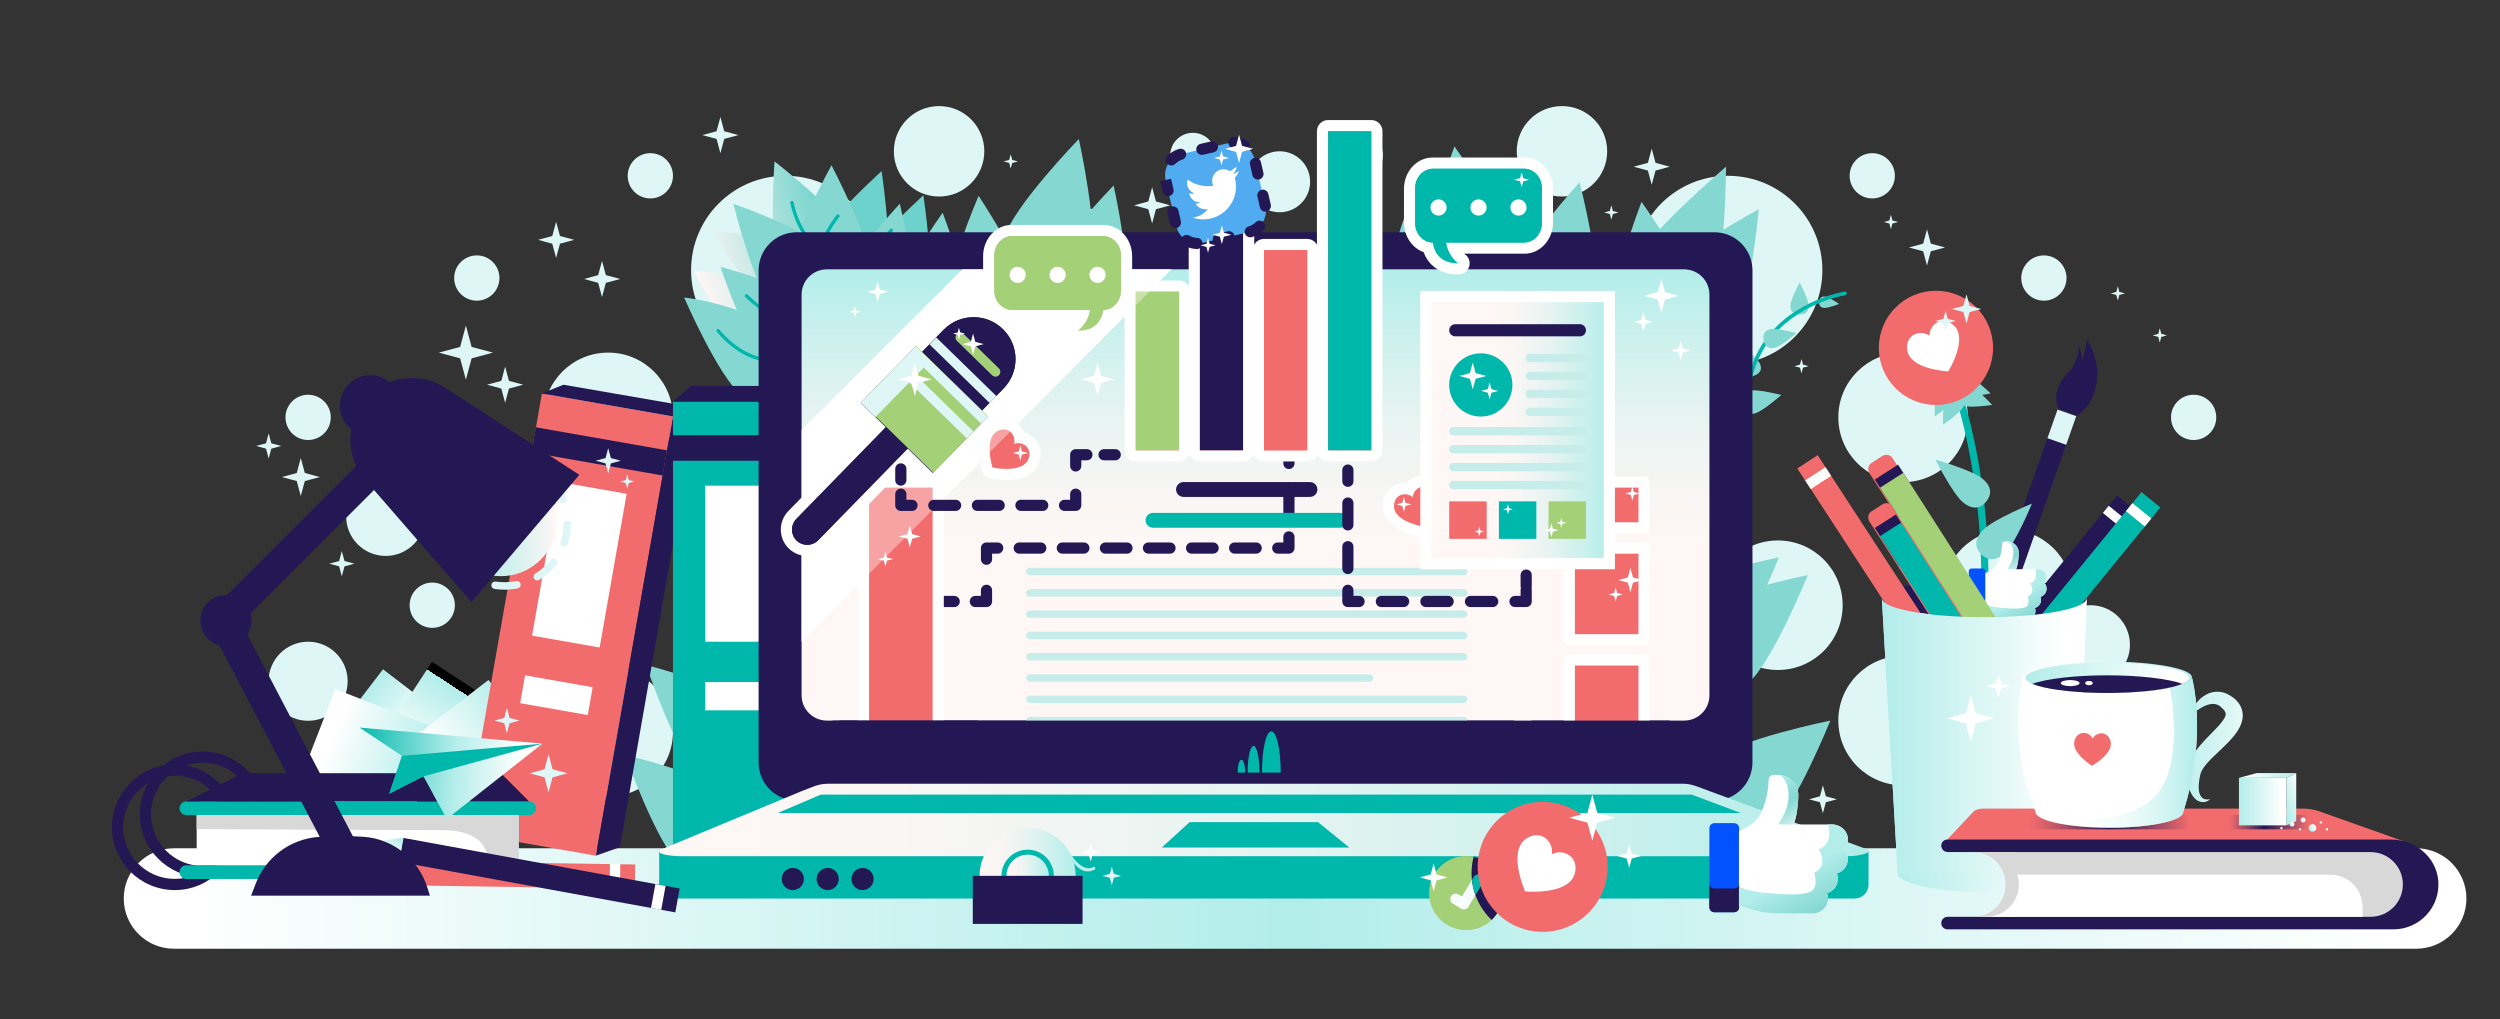 <?xml version="1.0" encoding="utf-8"?>
<!-- Generator: Adobe Illustrator 24.0.2, SVG Export Plug-In . SVG Version: 6.00 Build 0)  -->
<svg version="1.1" xmlns="http://www.w3.org/2000/svg" xmlns:xlink="http://www.w3.org/1999/xlink" x="0px" y="0px"
	 viewBox="0 0 670.5 273.38" style="enable-background:new 0 0 670.5 273.38;" xml:space="preserve">
<rect x="0" y="0" width="670.5" height="273.38" fill="#333333" stroke="none"/>
<style type="text/css">
	.st0{fill:#DEF7F6;}
	.st1{fill:url(#SVGID_1_);}
	.st2{fill:#85D8D2;}
	.st3{fill:#00B7AC;}
	.st4{fill:url(#SVGID_2_);}
	.st5{fill:url(#SVGID_3_);}
	.st6{fill:url(#SVGID_4_);}
	.st7{fill:url(#SVGID_5_);}
	.st8{fill:url(#SVGID_6_);}
	.st9{fill:#231854;}
	.st10{fill:#FFFFFF;}
	.st11{fill:#F26C6D;}
	.st12{fill:url(#SVGID_7_);}
	.st13{fill:url(#SVGID_8_);}
	.st14{fill:#0452FF;}
	.st15{fill:url(#SVGID_9_);}
	.st16{fill:url(#SVGID_10_);}
	.st17{fill:#A4D077;}
	.st18{fill:url(#SVGID_11_);}
	.st19{fill:url(#SVGID_12_);}
	.st20{fill:url(#SVGID_13_);}
	.st21{fill:url(#SVGID_14_);}
	.st22{fill:url(#SVGID_15_);}
	.st23{fill:url(#SVGID_16_);}
	.st24{fill:url(#SVGID_17_);}
	.st25{fill:#D8D8D8;}
	.st26{fill:url(#SVGID_18_);}
	.st27{fill:url(#SVGID_19_);}
	.st28{fill:url(#SVGID_20_);}
	.st29{fill:url(#SVGID_21_);}
	.st30{fill:url(#SVGID_22_);}
	.st31{fill:url(#SVGID_23_);}
	.st32{fill:url(#SVGID_24_);}
	.st33{fill:url(#SVGID_25_);}
	.st34{fill:url(#SVGID_26_);}
	.st35{fill:url(#SVGID_27_);}
	.st36{fill:url(#SVGID_28_);}
	.st37{fill:url(#SVGID_29_);}
	.st38{fill:url(#SVGID_30_);}
	.st39{fill:url(#SVGID_31_);}
	.st40{fill:url(#SVGID_32_);}
	.st41{fill:url(#SVGID_33_);}
	.st42{fill:url(#SVGID_34_);}
	.st43{fill:url(#SVGID_35_);}
	.st44{fill:url(#SVGID_36_);}
	.st45{fill:url(#SVGID_37_);}
	.st46{fill:#BAEEEB;}
	.st47{fill:url(#SVGID_38_);}
	.st48{fill:url(#SVGID_39_);}
	.st49{fill-rule:evenodd;clip-rule:evenodd;fill:#F26C6D;}
	.st50{fill:#C7EDEA;}
	.st51{fill-rule:evenodd;clip-rule:evenodd;fill:url(#SVGID_40_);}
	.st52{fill-rule:evenodd;clip-rule:evenodd;fill:#00B7AC;}
	.st53{fill-rule:evenodd;clip-rule:evenodd;fill:#A4D077;}
	.st54{fill-rule:evenodd;clip-rule:evenodd;fill:#231854;}
	.st55{fill-rule:evenodd;clip-rule:evenodd;fill:#C7EDEA;}
	.st56{opacity:0.37;fill:#FFFFFF;}
	.st57{fill:#50ABF1;}
</style>
<g id="laptop">
	<g>
		<circle class="st0" cx="463.45" cy="72.46" r="25.31"/>
		<circle class="st0" cx="210.66" cy="72.46" r="25.31"/>
		<circle class="st0" cx="510.41" cy="111.94" r="17.37"/>
		<circle class="st0" cx="163.12" cy="111.94" r="17.37"/>
		<circle class="st0" cx="82.64" cy="182.71" r="10.6"/>
		<circle class="st0" cx="103.44" cy="138.5" r="10.6"/>
		<circle class="st0" cx="560.65" cy="172.92" r="10.6"/>
		<circle class="st0" cx="251.86" cy="40.58" r="12.13"/>
		<circle class="st0" cx="418.92" cy="40.58" r="12.13"/>
		<circle class="st0" cx="287.9" cy="67.2" r="12.13"/>
		<circle class="st0" cx="392.41" cy="67.2" r="12.13"/>
		<circle class="st0" cx="343.19" cy="48.75" r="8.18"/>
		<circle class="st0" cx="319.92" cy="41.69" r="6.07"/>
		<circle class="st0" cx="174.42" cy="47.15" r="6.07"/>
		<circle class="st0" cx="502.14" cy="47.15" r="6.07"/>
		<circle class="st0" cx="548.17" cy="74.57" r="6.07"/>
		<circle class="st0" cx="127.88" cy="74.57" r="6.07"/>
		<circle class="st0" cx="588.33" cy="111.94" r="6.07"/>
		<circle class="st0" cx="82.64" cy="111.94" r="6.07"/>
		<circle class="st0" cx="115.93" cy="162.32" r="6.07"/>
		<circle class="st0" cx="364.82" cy="41.69" r="6.07"/>
		<circle class="st0" cx="538.5" cy="159.37" r="17.37"/>
		<circle class="st0" cx="476.83" cy="162.32" r="17.37"/>
		<circle class="st0" cx="205.23" cy="162.32" r="17.37"/>
		<circle class="st0" cx="510.41" cy="193.26" r="17.37"/>
		<circle class="st0" cx="163.12" cy="196.26" r="17.37"/>
		
			<linearGradient id="SVGID_1_" gradientUnits="userSpaceOnUse" x1="1164.944" y1="191.113" x2="1229.701" y2="191.113" gradientTransform="matrix(0.966 -0.259 0.259 0.966 -987.974 192.073)">
			<stop  offset="0" style="stop-color:#DEF7F6"/>
			<stop  offset="0" style="stop-color:#FFF7F5"/>
			<stop  offset="0.115" style="stop-color:#E9F1EF"/>
			<stop  offset="0.353" style="stop-color:#B1E3DE"/>
			<stop  offset="0.612" style="stop-color:#6DD2CB"/>
		</linearGradient>
		<path class="st1" d="M248.54,82.54c2.6-7.32-0.89-30.17-0.89-30.17s-4.69,4.24-9.54,9.34c-0.47-7.97-1.67-15.82-1.67-15.82
			s-6.51,5.89-12.12,12.12c-6.49-6.92-16.59-14.71-16.59-14.71s-0.83,11.18-0.27,20.36c-8.04-1.17-16.24-1.56-16.24-1.56
			s3.69,6.23,8.11,12.42c-6.96-1.32-13.32-2.03-13.32-2.03s10.5,20.59,16.89,25.01"/>
		<path class="st2" d="M204.96,96.24c-5.12-4.82-11.74-24.68-11.74-24.68s20.23,5.4,25.35,10.22"/>
		<path class="st2" d="M223.72,79.16c1.93-7.52,17.6-24.52,17.6-24.52s5.57,22.44,3.64,29.96"/>
		<path class="st2" d="M222.6,82.75c-6.05-0.06-10.93-2.66-10.85-10.43c0.08-7.76,11.26-28,11.26-28s10.74,20.47,10.66,28.23"/>
		<path class="st2" d="M207.46,82.83c-5.22-5.75-10.78-28.19-10.78-28.19s21.79,7.71,27.01,13.46s3.29,10.93-1.19,15"/>
		<path class="st2" d="M444.67,75.25c4.69-7.12,27.04-19.14,27.04-19.14s-2.26,25.28-6.96,32.39c-4.69,7.12-10.73,6.48-16.28,2.82"
			/>
		<path class="st2" d="M432.25,86.29c-1.09-8.45,8-32.15,8-32.15s14.78,20.63,15.87,29.08s-3.9,11.91-10.49,12.76"/>
		<path class="st2" d="M370.98,83.91c-1.09-8.45,8-32.15,8-32.15s14.78,20.63,15.87,29.08s-3.9,11.91-10.49,12.76"/>
		<path class="st2" d="M382.09,71.43c-1.09-8.45,8-32.15,8-32.15s14.78,20.63,15.87,29.08s-3.9,11.91-10.49,12.76"/>
		<path class="st2" d="M278.7,76.17c2.32-8.2,19.97-26.43,19.97-26.43s5.5,24.77,3.18,32.98s-8.26,9.43-14.66,7.62"/>
		<path class="st2" d="M269.37,63.71c2.32-8.2,19.97-26.43,19.97-26.43s5.5,24.77,3.18,32.98s-8.26,9.43-14.66,7.62"/>
		<path class="st2" d="M253.25,84.33c-0.76-8.49,9.21-31.82,9.21-31.82s13.99,21.18,14.75,29.66s-4.35,11.76-10.97,12.35"/>
		<path class="st2" d="M404.6,75.97c2.03-8.28,19.04-27.11,19.04-27.11s6.36,24.57,4.33,32.85c-2.03,8.28-7.93,9.71-14.38,8.13"/>
		<path class="st2" d="M436.75,72.39c4.22-9.05,26.18-27.68,26.18-27.68s-0.15,28.8-4.37,37.85s-10.48,9.74-16.51,6.93"/>
		<path class="st2" d="M459.47,203.75c6.55-5.45,31.43-10.49,31.43-10.49s-9.48,23.54-16.04,28.99c-6.55,5.45-12.15,3.1-16.4-2.01"
			/>
		<path class="st2" d="M453.41,164.73c6.55-5.45,31.43-10.49,31.43-10.49s-9.48,23.54-16.04,28.99c-6.55,5.45-12.15,3.1-16.4-2.01"
			/>
		<path class="st2" d="M204.03,190.65c-6.22-5.83-30.75-12.32-30.75-12.32s8.08,24.06,14.3,29.89l16.49-1.04
			C208.61,202.32,210.25,196.47,204.03,190.65z"/>
		<path class="st2" d="M198.6,214.22c-6.32-5.72-30.96-11.8-30.96-11.8s8.49,23.92,14.81,29.64l16.47-1.32
			C203.38,225.81,204.92,219.95,198.6,214.22z"/>
		<path class="st2" d="M445.69,159.96c6.55-5.45,31.43-10.49,31.43-10.49s-9.48,23.54-16.04,28.99c-6.55,5.45-12.15,3.1-16.4-2.01"
			/>
		<path class="st2" d="M198.76,105.83c-6.09-4.81-15.27-26.03-15.27-26.03s26.48,2.59,42.86,21.93"/>
		<path class="st2" d="M238.39,83.56c0.98-7.7,14.43-26.5,14.43-26.5s8.29,21.58,7.31,29.28"/>
		<g>
			<path class="st3" d="M219.02,80.26c-0.2,0-0.38-0.13-0.44-0.33c-3.32-11.15,5.72-22.17,5.81-22.28c0.16-0.19,0.45-0.22,0.64-0.06
				c0.19,0.16,0.22,0.45,0.06,0.64c-0.09,0.11-8.82,10.76-5.64,21.44c0.07,0.24-0.07,0.49-0.31,0.57
				C219.11,80.25,219.07,80.26,219.02,80.26z"/>
		</g>
		<g>
			<path class="st3" d="M218.36,88.35c-10.17,0-18.4-8.62-18.49-8.71c-0.17-0.18-0.16-0.47,0.02-0.64c0.18-0.17,0.47-0.16,0.64,0.02
				c0.09,0.1,9.61,10.05,20.6,8.19c0.25-0.04,0.48,0.13,0.53,0.37c0.04,0.25-0.13,0.48-0.37,0.53
				C220.29,88.28,219.32,88.35,218.36,88.35z"/>
		</g>
		<g>
			<path class="st3" d="M233.3,84.07c-0.2,0-0.38-0.13-0.44-0.33c-3.32-11.15,5.72-22.17,5.81-22.28c0.16-0.19,0.45-0.22,0.64-0.06
				c0.19,0.16,0.22,0.45,0.06,0.64c-0.09,0.11-8.82,10.76-5.64,21.44c0.07,0.24-0.07,0.49-0.31,0.57
				C233.38,84.06,233.34,84.07,233.3,84.07z"/>
		</g>
		<g>
			<path class="st3" d="M226.34,69.64c-0.01,0-0.01,0-0.02,0c-11.75-0.55-14.35-15.08-14.37-15.23c-0.04-0.25,0.13-0.48,0.37-0.52
				c0.25-0.04,0.48,0.12,0.53,0.37c0.02,0.14,2.51,13.96,13.52,14.47c0.25,0.01,0.45,0.23,0.43,0.48
				C226.78,69.45,226.58,69.64,226.34,69.64z"/>
		</g>
		<g>
			<path class="st3" d="M206.61,97c-8.13,0-14.3-7.93-14.38-8.03c-0.15-0.2-0.11-0.49,0.08-0.64c0.2-0.15,0.49-0.11,0.64,0.08
				c0.09,0.11,8.72,11.18,18.7,6.52c0.23-0.11,0.5-0.01,0.61,0.22c0.11,0.23,0.01,0.5-0.22,0.61C210.17,96.64,208.34,97,206.61,97z"
				/>
		</g>
		<g>
			<path class="st3" d="M220.03,86.16c-0.24,0-0.44-0.18-0.45-0.42c-0.78-11.55-11.32-13.68-11.77-13.77
				c-0.25-0.05-0.41-0.29-0.36-0.53c0.05-0.25,0.29-0.41,0.53-0.36c0.12,0.02,11.67,2.34,12.51,14.6c0.02,0.25-0.17,0.47-0.42,0.49
				C220.05,86.16,220.04,86.16,220.03,86.16z"/>
		</g>
		<path class="st2" d="M464.73,118.83c1.3,1.41,2.61,1.05,3.71,0.04c1.1-1.01,1.56-2.29,0.26-3.7s-6.68-3.26-6.68-3.26
			S463.44,117.42,464.73,118.83z"/>
		<path class="st2" d="M467.54,99.55c0.7,1.59,1.94,1.66,3.17,1.11c1.24-0.55,2.01-1.51,1.31-3.1c-0.7-1.59-4.79-4.75-4.79-4.75
			S466.84,97.96,467.54,99.55z"/>
		<path class="st2" d="M480.18,82.03c-0.02,1.74,1.08,2.31,2.43,2.33c1.35,0.01,2.45-0.55,2.47-2.28c0.02-1.74-2.39-6.31-2.39-6.31
			S480.19,80.29,480.18,82.03z"/>
		<path class="st2" d="M489.52,79.54c-1.08-0.13-1.51,0.51-1.61,1.35s0.18,1.56,1.25,1.69c1.08,0.13,4.08-1.06,4.08-1.06
			S490.6,79.67,489.52,79.54z"/>
		<g>
			<path class="st3" d="M469.48,118.21c-0.24,0-0.45-0.17-0.49-0.41c-2.01-10.71-0.53-19.67,4.42-26.64
				c7.67-10.79,21.19-12.94,21.32-12.96c0.27-0.04,0.53,0.15,0.57,0.42c0.04,0.27-0.15,0.53-0.42,0.57
				c-0.13,0.02-13.24,2.11-20.66,12.56c-4.78,6.73-6.21,15.43-4.25,25.86c0.05,0.27-0.13,0.53-0.4,0.58
				C469.54,118.2,469.51,118.21,469.48,118.21z"/>
		</g>
		<path class="st2" d="M469.15,104.77c-2.17,0.52-2.55,2.06-2.14,3.75s1.45,2.89,3.61,2.36s7.11-4.94,7.11-4.94
			S471.31,104.25,469.15,104.77z"/>
		<path class="st2" d="M474.81,88.29c-1.77,0.4-2.1,1.65-1.79,3.03s1.15,2.37,2.92,1.97c1.77-0.4,5.85-3.95,5.85-3.95
			S476.59,87.89,474.81,88.29z"/>
		<linearGradient id="SVGID_2_" gradientUnits="userSpaceOnUse" x1="33.189" y1="240.977" x2="661.5" y2="240.977">
			<stop  offset="0.028" style="stop-color:#FFFFFF"/>
			<stop  offset="0.153" style="stop-color:#EAFAF9"/>
			<stop  offset="0.497" style="stop-color:#B2EDEA"/>
			<stop  offset="0.967" style="stop-color:#FFFFFF"/>
		</linearGradient>
		<path class="st4" d="M648.03,254.45H46.66c-7.44,0-13.47-6.03-13.47-13.47v0c0-7.44,6.03-13.47,13.47-13.47h601.36
			c7.44,0,13.47,6.03,13.47,13.47v0C661.5,248.42,655.47,254.45,648.03,254.45z"/>
		<g>
			
				<linearGradient id="SVGID_3_" gradientUnits="userSpaceOnUse" x1="2418.571" y1="144.752" x2="2458.883" y2="144.752" gradientTransform="matrix(-0.409 -0.313 -0.396 0.516 1156.11 886.471)">
				<stop  offset="0.101" style="stop-color:#FFFFFF"/>
				<stop  offset="0.34" style="stop-color:#EAFAF9"/>
				<stop  offset="1" style="stop-color:#B2EDEA"/>
				<stop  offset="1" style="stop-color:#000000"/>
			</linearGradient>
			<polygon class="st5" points="102.72,179.5 119.2,192.13 101.86,214.75 85.39,202.13 			"/>
			
				<linearGradient id="SVGID_4_" gradientUnits="userSpaceOnUse" x1="2552.649" y1="4906.099" x2="2582.016" y2="4906.099" gradientTransform="matrix(0.44 -0.672 -0.467 -0.305 1276.753 3415.687)">
				<stop  offset="0.101" style="stop-color:#FFFFFF"/>
				<stop  offset="0.34" style="stop-color:#EAFAF9"/>
				<stop  offset="1" style="stop-color:#B2EDEA"/>
				<stop  offset="1" style="stop-color:#000000"/>
			</linearGradient>
			<polygon class="st6" points="130.77,187.25 117.86,206.99 102.95,197.23 115.87,177.5 			"/>
			
				<linearGradient id="SVGID_5_" gradientUnits="userSpaceOnUse" x1="-559.147" y1="5634.234" x2="-526.413" y2="5634.234" gradientTransform="matrix(0.894 0.348 0.302 -0.776 -1117.057 4767.266)">
				<stop  offset="0.101" style="stop-color:#FFFFFF"/>
				<stop  offset="0.34" style="stop-color:#EAFAF9"/>
				<stop  offset="1" style="stop-color:#B2EDEA"/>
				<stop  offset="1" style="stop-color:#000000"/>
			</linearGradient>
			<polygon class="st7" points="108.45,223.85 79.17,212.46 89.93,184.81 119.2,196.2 			"/>
			
				<linearGradient id="SVGID_6_" gradientUnits="userSpaceOnUse" x1="1704.595" y1="5034.691" x2="1733.966" y2="5034.691" gradientTransform="matrix(0.761 -0.585 -0.507 -0.661 1373.754 4532.764)">
				<stop  offset="0.101" style="stop-color:#FFFFFF"/>
				<stop  offset="0.34" style="stop-color:#EAFAF9"/>
				<stop  offset="1" style="stop-color:#B2EDEA"/>
				<stop  offset="1" style="stop-color:#000000"/>
			</linearGradient>
			<polygon class="st8" points="147.23,203.47 124.88,220.64 108.66,199.53 131.02,182.36 			"/>
		</g>
		<g>
			<rect x="180.49" y="107.71" class="st3" width="35.71" height="119.59"/>
			<rect x="180.49" y="116.72" class="st9" width="35.71" height="6.85"/>
			<rect x="189.15" y="130.26" class="st10" width="18.4" height="41.85"/>
			<rect x="189.15" y="182.93" class="st10" width="18.4" height="7.58"/>
		</g>
		<g>
			
				<rect x="92.77" y="149.65" transform="matrix(0.173 -0.985 0.985 0.173 -38.8 288.812)" class="st11" width="119.59" height="35.71"/>
			
				<rect x="142.86" y="117.62" transform="matrix(0.985 0.173 -0.173 0.985 23.351 -25.966)" class="st9" width="35.71" height="6.85"/>
			
				<rect x="146.19" y="130.51" transform="matrix(0.985 0.173 -0.173 0.985 28.523 -24.586)" class="st10" width="18.4" height="41.85"/>
			
				<rect x="140.04" y="182.64" transform="matrix(0.985 0.173 -0.173 0.985 34.482 -22.997)" class="st10" width="18.4" height="7.58"/>
		</g>
		<g>
			<linearGradient id="SVGID_7_" gradientUnits="userSpaceOnUse" x1="508.944" y1="234.212" x2="556.82" y2="234.212">
				<stop  offset="0" style="stop-color:#B2EDEA"/>
				<stop  offset="0.66" style="stop-color:#EAFAF9"/>
				<stop  offset="0.899" style="stop-color:#FFFFFF"/>
			</linearGradient>
			<ellipse class="st12" cx="532.88" cy="234.21" rx="23.94" ry="5.08"/>
			<linearGradient id="SVGID_8_" gradientUnits="userSpaceOnUse" x1="504.712" y1="197.34" x2="559.652" y2="197.34">
				<stop  offset="0" style="stop-color:#B2EDEA"/>
				<stop  offset="0.66" style="stop-color:#EAFAF9"/>
				<stop  offset="0.899" style="stop-color:#FFFFFF"/>
			</linearGradient>
			<polygon class="st13" points="556.82,234.24 508.96,234.24 504.71,160.44 559.65,160.44 			"/>
			<ellipse class="st9" cx="532.18" cy="160.44" rx="27.47" ry="5.08"/>
			<g>
				
					<rect x="501.96" y="117.69" transform="matrix(0.838 -0.546 0.546 0.838 -2.863 301.083)" class="st11" width="6.52" height="75.34"/>
				
					<rect x="484.25" y="126.79" transform="matrix(0.838 -0.546 0.546 0.838 9.104 287)" class="st10" width="6.52" height="2.78"/>
			</g>
			<g>
				
					<rect x="545.53" y="127.2" transform="matrix(0.775 0.632 -0.632 0.775 225.414 -310.477)" class="st9" width="5.87" height="67.86"/>
				
					<rect x="563.94" y="137.32" transform="matrix(0.775 0.632 -0.632 0.775 215.298 -327.198)" class="st10" width="5.87" height="2.5"/>
			</g>
			<g>
				
					<rect x="539.68" y="108.49" transform="matrix(0.943 0.332 -0.332 0.943 78.917 -171.629)" class="st9" width="5.33" height="73.87"/>
				
					<rect x="550.59" y="110.35" transform="matrix(0.943 0.332 -0.332 0.943 69.25 -177)" class="st0" width="5.33" height="8.13"/>
				<path class="st9" d="M559.68,91.12c-1.23,10.09-4.26,6.43-7.07,11.49c-2.17,3.91-0.52,7.08-0.52,7.08l5.03,1.77
					c0,0,3.29-1.71,4.78-6.95C564.04,96.96,559.68,91.12,559.68,91.12z"/>
				<path class="st9" d="M557.41,92.53c0,0,0.8,4.25-3.55,8.35l0.39,1.28l3.22-1.83C557.47,100.34,559.66,97.8,557.41,92.53z"/>
			</g>
			<g>
				
					<rect x="549.63" y="125.66" transform="matrix(0.775 0.632 -0.632 0.775 227.801 -312.779)" class="st3" width="6.52" height="75.34"/>
				
					<rect x="570.14" y="136.8" transform="matrix(0.775 0.632 -0.632 0.775 216.526 -331.409)" class="st10" width="6.52" height="2.78"/>
			</g>
			<g>
				<g>
					<path class="st3" d="M531.74,171.96c-0.03,0-0.05,0-0.08,0c-0.53-0.04-0.92-0.5-0.88-1.03c3.38-43.13-8.6-71.15-8.72-71.43
						c-0.21-0.49,0.01-1.05,0.5-1.27c0.48-0.21,1.05,0.01,1.27,0.5c0.12,0.28,12.3,28.71,8.88,72.35
						C532.65,171.58,532.23,171.96,531.74,171.96z"/>
				</g>
				<path class="st2" d="M531.66,128.36c2.75,2.27,2.47,4.43,1.03,6.18c-1.45,1.75-3.52,2.42-6.26,0.14
					c-2.75-2.27-7.33-11.4-7.33-11.4S528.91,126.09,531.66,128.36z"/>
				<path class="st2" d="M538.01,148.01c-2.75,2.75-5,2.3-6.65,0.64c-1.66-1.66-2.1-3.91,0.65-6.65c2.75-2.75,12.96-6.94,12.96-6.94
					S540.76,145.26,538.01,148.01z"/>
				<path class="st2" d="M526.97,108.84c-1.78-0.63-1.97-1.96-1.48-3.34s1.47-2.31,3.25-1.68c1.78,0.63,5.56,4.78,5.56,4.78
					S528.75,109.46,526.97,108.84z"/>
				<path class="st2" d="M526.58,106.18c-1.81-0.52-2.08-1.84-1.67-3.25c0.41-1.41,1.33-2.39,3.14-1.87
					c1.81,0.52,5.83,4.45,5.83,4.45S528.39,106.7,526.58,106.18z"/>
				<path class="st2" d="M521.86,106.65c0.87-1.68,2.21-1.68,3.52-1.01c1.31,0.67,2.08,1.77,1.22,3.45c-0.87,1.68-5.5,4.85-5.5,4.85
					S521,108.33,521.86,106.65z"/>
				<path class="st2" d="M519.64,104.43c0.87-1.68,2.21-1.68,3.52-1.01s2.08,1.77,1.22,3.45c-0.87,1.68-5.5,4.85-5.5,4.85
					S518.78,106.1,519.64,104.43z"/>
				<g>
					<circle class="st11" cx="519.22" cy="93.3" r="15.32"/>
					<g>
						<path class="st10" d="M511.52,93.9c-0.58-3.97,3.27-5.68,5.96-3.86c0.01-3.25,3.6-5.47,6.55-2.75
							c3.77,3.47-1.1,11.65-1.5,12.31C521.77,99.56,512.26,98.98,511.52,93.9z"/>
					</g>
				</g>
			</g>
			<g>
				<g>
					<g>
						<path class="st14" d="M531.76,152.46l-2.99,0c-0.41,0-0.75,0.33-0.75,0.75l0,11.94c0,0.41,0.33,0.75,0.75,0.75l2.98,0
							c0.41,0,0.75-0.33,0.75-0.75l0-11.94C532.51,152.79,532.17,152.46,531.76,152.46z"/>
					</g>
				</g>
				<g>
					<g>
						<path class="st10" d="M548.89,154.64c-0.13-1.16-1.21-1.98-2.38-1.98l-5.82,0c0.49-0.89,0.76-3.39,0.75-4.41
							c-0.02-1.69-1.42-3.05-3.11-3.05l-0.62,0c-0.41,0-0.75,0.33-0.75,0.75c0,1.73-0.67,4.84-1.94,6.11
							c-0.85,0.85-1.58,1.16-2.54,1.64l0,11.2c1.46,0.49,3.32,1.2,6.16,1.21l4.88,0c1.61,0,2.86-1.49,2.24-3.06
							c0.95-0.26,1.65-1.13,1.65-2.16c0-0.29-0.06-0.57-0.16-0.83c1.6-0.44,2.19-2.41,1.08-3.65
							C548.74,155.93,548.97,155.31,548.89,154.64z"/>
					</g>
				</g>
				<path class="st9" d="M531.76,162.31l-2.98,0c-0.41,0-0.75-0.33-0.75-0.75l0,3.58c0,0.41,0.33,0.75,0.75,0.75l2.98,0
					c0.41,0,0.75-0.33,0.75-0.75l0-3.58C532.51,161.98,532.17,162.31,531.76,162.31z"/>
				<g>
					
						<linearGradient id="SVGID_9_" gradientUnits="userSpaceOnUse" x1="334.232" y1="91.125" x2="330.526" y2="84.706" gradientTransform="matrix(1 3.616567e-04 -3.616567e-04 1 207.029 61.102)">
						<stop  offset="0" style="stop-color:#CCF0EE"/>
						<stop  offset="0.453" style="stop-color:#85D8D2"/>
						<stop  offset="0.597" style="stop-color:#8CDBD6"/>
						<stop  offset="0.813" style="stop-color:#A1E5E1"/>
						<stop  offset="0.955" style="stop-color:#B2EDEA"/>
					</linearGradient>
					<path class="st15" d="M540.7,152.65c0.49-0.89,0.76-3.39,0.75-4.41c-0.02-1.55-1.2-2.82-2.7-3.02c0.03,0.02,1.3,0.96,1.22,3.24
						c-0.08,2.31-1.6,4.19-1.6,4.19L540.7,152.65z"/>
					
						<linearGradient id="SVGID_10_" gradientUnits="userSpaceOnUse" x1="337.389" y1="104.762" x2="332.002" y2="95.432" gradientTransform="matrix(1 3.616567e-04 -3.616567e-04 1 207.029 61.102)">
						<stop  offset="0" style="stop-color:#85D8D2"/>
						<stop  offset="0.354" style="stop-color:#9DE3DF"/>
						<stop  offset="0.62" style="stop-color:#B2EDEA"/>
					</linearGradient>
					<path class="st16" d="M538.64,166.09l4.88,0c1.61,0,2.86-1.49,2.24-3.06c0.95-0.26,1.65-1.13,1.65-2.16
						c0-0.29-0.06-0.57-0.16-0.83c1.6-0.44,2.19-2.41,1.08-3.65c0.41-0.46,0.63-1.08,0.56-1.75c-0.13-1.16-1.21-1.98-2.38-1.98
						l-0.59,0c0,0,0.94,2.94-1.42,3.76c0,0,1.63,2.41-0.68,3.54c0,0,0.96,2.6-1,3.01c-1.33,0.28-2.09,0.37-5.88,0.06
						c-4.21-0.35-4.45-1.13-4.45-1.13l0,2.99C533.95,165.37,535.81,166.09,538.64,166.09z"/>
				</g>
			</g>
			<g>
				<path class="st11" d="M535.01,182.44l-2.88,1.84c-0.93,0.59-2.16,0.32-2.75-0.61l-28.01-43.81c-0.59-0.93-0.32-2.16,0.61-2.75
					l2.88-1.84c0.93-0.59,2.16-0.32,2.75,0.61l28.01,43.81C536.21,180.62,535.94,181.85,535.01,182.44z"/>
				
					<rect x="505.25" y="138.74" transform="matrix(0.843 -0.539 0.539 0.843 2.12 296.968)" class="st9" width="7.41" height="12.23"/>
				
					<rect x="516.61" y="138.02" transform="matrix(0.843 -0.539 0.539 0.843 -5.663 305.888)" class="st3" width="7.41" height="49.22"/>
			</g>
			<g>
				<path class="st11" d="M535.01,169.46l-2.88,1.84c-0.93,0.59-2.16,0.32-2.75-0.61l-28.01-43.81c-0.59-0.93-0.32-2.16,0.61-2.75
					l2.88-1.84c0.93-0.59,2.16-0.32,2.75,0.61l28.01,43.81C536.21,167.63,535.94,168.87,535.01,169.46z"/>
				
					<rect x="505.25" y="125.76" transform="matrix(0.843 -0.539 0.539 0.843 9.114 294.924)" class="st9" width="7.41" height="12.23"/>
				
					<rect x="516.61" y="125.04" transform="matrix(0.843 -0.539 0.539 0.843 1.33 303.843)" class="st17" width="7.41" height="49.22"/>
			</g>
			<linearGradient id="SVGID_11_" gradientUnits="userSpaceOnUse" x1="504.712" y1="197.34" x2="559.652" y2="197.34">
				<stop  offset="0" style="stop-color:#B2EDEA"/>
				<stop  offset="0.66" style="stop-color:#EAFAF9"/>
				<stop  offset="0.899" style="stop-color:#FFFFFF"/>
			</linearGradient>
			<path class="st18" d="M532.18,165.53c-15.17,0-27.47-2.28-27.47-5.08l4.25,73.79h47.86l2.83-73.79
				C559.65,163.25,547.35,165.53,532.18,165.53z"/>
		</g>
		<path class="st3" d="M497.44,240.98H180.48c-2.04,0-3.69-1.65-3.69-3.69v-8.97h324.35v8.97
			C501.14,239.32,499.48,240.98,497.44,240.98z"/>
		<path class="st9" d="M459.8,214.71H213.67c-5.64,0-10.21-4.57-10.21-10.21V72.5c0-5.64,4.57-10.21,10.21-10.21H459.8
			c5.64,0,10.21,4.57,10.21,10.21v131.99C470.01,210.13,465.44,214.71,459.8,214.71z"/>
		<linearGradient id="SVGID_12_" gradientUnits="userSpaceOnUse" x1="336.734" y1="193.264" x2="336.734" y2="72.238">
			<stop  offset="0.357" style="stop-color:#FFF7F5"/>
			<stop  offset="0.486" style="stop-color:#F9F6F4"/>
			<stop  offset="0.655" style="stop-color:#E9F4F2"/>
			<stop  offset="0.846" style="stop-color:#CDF1EE"/>
			<stop  offset="1" style="stop-color:#B2EDEA"/>
		</linearGradient>
		<path class="st19" d="M451.71,193.26H221.76c-3.74,0-6.77-3.03-6.77-6.77V79.01c0-3.74,3.03-6.77,6.77-6.77h229.94
			c3.74,0,6.77,3.03,6.77,6.77V186.5C458.47,190.23,455.44,193.26,451.71,193.26z"/>
		<linearGradient id="SVGID_13_" gradientUnits="userSpaceOnUse" x1="176.787" y1="219.913" x2="501.14" y2="219.913">
			<stop  offset="0" style="stop-color:#FFF7F5"/>
			<stop  offset="0.2" style="stop-color:#F9F6F4"/>
			<stop  offset="0.463" style="stop-color:#E9F4F2"/>
			<stop  offset="0.76" style="stop-color:#CDF1EE"/>
			<stop  offset="1" style="stop-color:#B2EDEA"/>
		</linearGradient>
		<path class="st20" d="M495.58,229.63H182.54c-2.64,0-7.93-0.68-4.79-1.98L215,212.18c2.95-1.09,4.41-1.98,7.06-1.98h229.19
			c2.64,0,3.97,0.82,7.23,1.98l41.89,15.47C503.01,228.75,498.22,229.63,495.58,229.63z"/>
		<polygon class="st3" points="361.87,227.3 311.6,227.3 319.05,220.5 353.49,220.5 		"/>
		<polygon class="st3" points="466.87,218.05 208.57,218.05 220.15,213.11 453.71,213.11 		"/>
		<circle class="st9" cx="212.63" cy="235.75" r="2.97"/>
		<circle class="st9" cx="221.98" cy="235.75" r="2.97"/>
		<circle class="st9" cx="231.34" cy="235.75" r="2.97"/>
		<g>
			<circle class="st3" cx="342.71" cy="67.2" r="2.97"/>
			<circle class="st3" cx="336.68" cy="67.2" r="1.29"/>
		</g>
		<polygon class="st10" points="215,115.35 258.1,72.24 277.43,72.24 215,134.68 		"/>
		<polygon class="st10" points="215,142.67 285.43,72.24 314.17,72.24 215,172.11 		"/>
		<g>
			<g>
				<g>
					<path class="st14" d="M465.1,220.77l-5.31,0c-0.73,0-1.33,0.59-1.33,1.33l-0.01,21.23c0,0.73,0.59,1.33,1.33,1.33l5.31,0
						c0.73,0,1.33-0.59,1.33-1.33l0.01-21.23C466.43,221.36,465.84,220.77,465.1,220.77z"/>
				</g>
			</g>
			<g>
				<g>
					<path class="st10" d="M495.56,224.64c-0.23-2.06-2.16-3.52-4.23-3.52l-10.35,0c0.88-1.57,1.35-6.03,1.33-7.85
						c-0.03-3.01-2.53-5.42-5.54-5.43l-1.09,0c-0.73,0-1.33,0.59-1.33,1.33c0,3.07-1.2,8.61-3.45,10.86
						c-1.52,1.52-2.81,2.07-4.51,2.91l-0.01,19.91c2.6,0.87,5.91,2.14,10.94,2.14l8.68,0c2.86,0,5.09-2.65,3.98-5.45
						c1.69-0.46,2.93-2.01,2.94-3.84c0-0.52-0.1-1.01-0.28-1.47c2.85-0.77,3.89-4.29,1.92-6.49
						C495.3,226.95,495.7,225.84,495.56,224.64z"/>
				</g>
			</g>
			<path class="st9" d="M465.1,238.29l-5.31,0c-0.73,0-1.33-0.59-1.33-1.33l0,6.36c0,0.73,0.59,1.33,1.33,1.33l5.31,0
				c0.73,0,1.33-0.59,1.33-1.33l0-6.36C466.42,237.7,465.83,238.29,465.1,238.29z"/>
			<g>
				
					<linearGradient id="SVGID_14_" gradientUnits="userSpaceOnUse" x1="274.964" y1="159.369" x2="268.373" y2="147.954" gradientTransform="matrix(1 3.616567e-04 -3.616567e-04 1 207.029 61.102)">
					<stop  offset="0" style="stop-color:#CCF0EE"/>
					<stop  offset="0.453" style="stop-color:#85D8D2"/>
					<stop  offset="0.597" style="stop-color:#8CDBD6"/>
					<stop  offset="0.813" style="stop-color:#A1E5E1"/>
					<stop  offset="0.955" style="stop-color:#B2EDEA"/>
				</linearGradient>
				<path class="st21" d="M480.99,221.12c0.88-1.57,1.35-6.03,1.33-7.85c-0.03-2.76-2.13-5.01-4.8-5.37
					c0.06,0.04,2.32,1.7,2.18,5.76c-0.14,4.11-2.85,7.46-2.85,7.46L480.99,221.12z"/>
				
					<linearGradient id="SVGID_15_" gradientUnits="userSpaceOnUse" x1="280.577" y1="183.619" x2="270.998" y2="167.028" gradientTransform="matrix(1 3.616567e-04 -3.616567e-04 1 207.029 61.102)">
					<stop  offset="0" style="stop-color:#85D8D2"/>
					<stop  offset="0.354" style="stop-color:#9DE3DF"/>
					<stop  offset="0.62" style="stop-color:#B2EDEA"/>
				</linearGradient>
				<path class="st22" d="M477.33,245l8.68,0c2.86,0,5.09-2.65,3.98-5.45c1.69-0.46,2.93-2.01,2.94-3.84c0-0.52-0.1-1.01-0.28-1.47
					c2.85-0.77,3.89-4.29,1.92-6.49c0.73-0.81,1.13-1.92,0.99-3.12c-0.23-2.06-2.16-3.52-4.23-3.52l-1.05,0c0,0,1.68,5.23-2.52,6.68
					c0,0,2.89,4.29-1.22,6.3c0,0,1.71,4.63-1.79,5.35c-2.37,0.49-3.72,0.66-10.46,0.1c-7.49-0.62-7.91-2.01-7.91-2.01l0,5.31
					C468.99,243.72,472.3,245,477.33,245z"/>
			</g>
		</g>
		<g>
			<g>
				<circle class="st17" cx="393.23" cy="239.52" r="9.94"/>
				<g>
					
						<linearGradient id="SVGID_16_" gradientUnits="userSpaceOnUse" x1="1074.705" y1="346.779" x2="1079.405" y2="346.779" gradientTransform="matrix(0.97 -0.242 0.242 0.97 -737.457 166.009)">
						<stop  offset="0" style="stop-color:#FFFFFF"/>
						<stop  offset="0" style="stop-color:#000000"/>
						<stop  offset="0" style="stop-color:#FFFFFF"/>
						<stop  offset="0.494" style="stop-color:#F3FCFB"/>
						<stop  offset="1" style="stop-color:#FFF7F5"/>
					</linearGradient>
					<path class="st23" d="M391.85,243.67l-2.18-1.31c-0.69-0.41-0.91-1.3-0.5-1.99v0c0.41-0.69,1.3-0.91,1.99-0.5l2.18,1.31
						c0.69,0.41,0.91,1.3,0.5,1.99l0,0C393.43,243.86,392.54,244.08,391.85,243.67z"/>
					
						<linearGradient id="SVGID_17_" gradientUnits="userSpaceOnUse" x1="1076.5" y1="345.007" x2="1084.743" y2="345.007" gradientTransform="matrix(0.97 -0.242 0.242 0.97 -737.457 166.009)">
						<stop  offset="0" style="stop-color:#FFFFFF"/>
						<stop  offset="0" style="stop-color:#000000"/>
						<stop  offset="0" style="stop-color:#FFFFFF"/>
						<stop  offset="0.494" style="stop-color:#F3FCFB"/>
						<stop  offset="1" style="stop-color:#FFF7F5"/>
					</linearGradient>
					<path class="st24" d="M391.35,241.68l3.89-6.48c0.41-0.69,1.3-0.91,1.99-0.5l0,0c0.69,0.41,0.91,1.3,0.5,1.99l-3.89,6.48
						c-0.41,0.69-1.3,0.91-1.99,0.5l0,0C391.16,243.26,390.94,242.37,391.35,241.68z"/>
				</g>
			</g>
			<path class="st9" d="M400.05,246.73c2.52-2.38,3.72-6.02,2.82-9.62c-0.96-3.83-4.02-6.57-7.65-7.32
				C393.67,235.8,395.43,242.32,400.05,246.73z"/>
			<path class="st3" d="M395.71,240.06l2.02-3.36c0.41-0.69,0.19-1.58-0.5-1.99c-0.69-0.41-1.58-0.19-1.99,0.5l-0.46,0.77
				C394.93,237.37,395.23,238.74,395.71,240.06z"/>
			<g>
				<circle class="st11" cx="413.74" cy="232.49" r="17.43"/>
				<g>
					<path class="st10" d="M422.33,234.37c1.27-4.38-2.8-6.91-6.12-5.28c0.5-3.66-3.2-6.72-6.95-4.12
						c-4.79,3.33-0.58,13.31-0.23,14.1C409.9,239.15,420.7,239.98,422.33,234.37z"/>
				</g>
			</g>
		</g>
		<g>
			<path class="st11" d="M617.91,216.87h-86.12c-0.81,0-1.62,0.21-2.33,0.61l-7.2,7.69l3.98,2.05l116.46,10.35l1.7-12.03
				l-21.65-7.69C620.81,217.08,618.96,216.87,617.91,216.87z"/>
			<g>
				<path class="st9" d="M641.32,225.17H522.26c-0.88,0-1.61,0.73-1.61,1.61l0,0c0,0.97,0.77,1.74,1.74,1.74h18.06
					c0.06,0,0.13,0.06,0.13,0.13v17.11c0,0.06-0.06,0.13-0.13,0.13h-18.12c-0.93,0-1.68,0.75-1.68,1.68l0,0
					c0,0.93,0.75,1.68,1.68,1.68h119.62c6.99,0,12.61-5.98,11.99-13.11C653.37,229.8,647.67,225.17,641.32,225.17z"/>
				<path class="st25" d="M635.78,228.53H529.23c3.87,0,7.17,2.54,8.26,6.05c0.26,0.82,0.41,1.7,0.41,2.63
					c0,4.8-3.87,8.67-8.67,8.67h106.55c4.8,0,8.67-3.87,8.67-8.67C644.45,232.42,640.58,228.53,635.78,228.53z"/>
				<path class="st10" d="M624.97,234.58H541c0.26,0.84,0.45,1.7,0.45,2.63c0,4.8-3.87,8.67-8.67,8.67h100.86c0-0.84,0-1.7,0-2.63
					C633.64,238.47,629.77,234.58,624.97,234.58z"/>
			</g>
		</g>
		<g>
			<path class="st3" d="M332.95,203.76c-0.55,0-1,1.35-1,3.46h1.99C333.94,205.11,333.5,203.76,332.95,203.76"/>
			<path class="st3" d="M340.97,196.16c-1.39,0-2.51,4.69-2.51,11.06h5.03C343.48,200.86,342.35,196.16,340.97,196.16"/>
			<path class="st3" d="M336.2,200.06c-0.88,0-1.58,2.95-1.58,7.16h3.17C337.78,203.01,337.07,200.06,336.2,200.06"/>
		</g>
		<linearGradient id="SVGID_18_" gradientUnits="userSpaceOnUse" x1="540.111" y1="220.481" x2="589.798" y2="220.481">
			<stop  offset="0.067" style="stop-color:#F26C6D"/>
			<stop  offset="0.111" style="stop-color:#EA696C"/>
			<stop  offset="0.181" style="stop-color:#D35F69"/>
			<stop  offset="0.268" style="stop-color:#AE5065"/>
			<stop  offset="0.369" style="stop-color:#7A3B5E"/>
			<stop  offset="0.48" style="stop-color:#382157"/>
			<stop  offset="0.514" style="stop-color:#231854"/>
			<stop  offset="0.95" style="stop-color:#F26C6D"/>
		</linearGradient>
		<path class="st26" d="M587.85,222.43h-45.79c-1.08,0-1.95-0.87-1.95-1.95l0,0c0-1.08,0.87-1.95,1.95-1.95h45.79
			c1.08,0,1.95,0.87,1.95,1.95l0,0C589.8,221.56,588.93,222.43,587.85,222.43z"/>
		<linearGradient id="SVGID_19_" gradientUnits="userSpaceOnUse" x1="590.474" y1="220.481" x2="623.207" y2="220.481">
			<stop  offset="0.221" style="stop-color:#F26C6D"/>
			<stop  offset="0.257" style="stop-color:#E0656B"/>
			<stop  offset="0.329" style="stop-color:#B15265"/>
			<stop  offset="0.43" style="stop-color:#66335C"/>
			<stop  offset="0.514" style="stop-color:#231854"/>
			<stop  offset="0.877" style="stop-color:#F26C6D"/>
		</linearGradient>
		<path class="st27" d="M621.26,222.43h-28.83c-1.08,0-1.95-0.87-1.95-1.95l0,0c0-1.08,0.87-1.95,1.95-1.95h28.83
			c1.08,0,1.95,0.87,1.95,1.95l0,0C623.21,221.56,622.33,222.43,621.26,222.43z"/>
		<g>
			<linearGradient id="SVGID_20_" gradientUnits="userSpaceOnUse" x1="542.474" y1="181.645" x2="587.865" y2="181.645">
				<stop  offset="0.101" style="stop-color:#FFFFFF"/>
				<stop  offset="0.34" style="stop-color:#EAFAF9"/>
				<stop  offset="1" style="stop-color:#B2EDEA"/>
			</linearGradient>
			<ellipse class="st28" cx="565.17" cy="181.64" rx="22.7" ry="4.2"/>
			<path class="st10" d="M587.86,181.64c0,2.32-10.16,4.2-22.7,4.2c-12.53,0-22.7-1.88-22.7-4.2c0,0-4.35,17.14,3.5,36.15
				c0,0,0,0.01,0,0.01c0,2.32,8.85,4.2,19.78,4.2c10.89,0,19.72-1.87,19.77-4.18h0C592.22,197.2,587.86,181.64,587.86,181.64z"/>
			<linearGradient id="SVGID_21_" gradientUnits="userSpaceOnUse" x1="584.484" y1="200.346" x2="601.687" y2="200.346">
				<stop  offset="0" style="stop-color:#BCEFEC"/>
				<stop  offset="1" style="stop-color:#E5F9F8"/>
			</linearGradient>
			<path class="st29" d="M586.93,192.34c0.64-1.91,1.75-3.65,3.4-5.13c0.86-0.69,1.88-1.33,3.16-1.59c1.27-0.23,2.72-0.07,3.88,0.52
				c1.15,0.59,2.15,1.25,3,2.39c0.21,0.29,0.41,0.61,0.58,0.95c0.15,0.37,0.33,0.72,0.4,1.12c0.22,0.8,0.17,1.62,0.06,2.37
				c-0.29,1.48-0.96,2.58-1.6,3.52c-0.66,0.94-1.38,1.72-2.07,2.47c-1.42,1.47-2.85,2.74-4.15,4.01c-1.29,1.26-2.47,2.54-3.1,3.8
				c-0.07,0.16-0.16,0.32-0.2,0.47c-0.06,0.15-0.12,0.3-0.17,0.53c-0.11,0.42-0.18,0.85-0.26,1.27c-0.13,0.85-0.21,1.71-0.15,2.53
				c0.04,0.82,0.23,1.62,0.7,2.17c0.43,0.61,1.38,0.8,2.37,0.63c-0.39,0.31-0.84,0.6-1.39,0.71c-0.55,0.13-1.19,0.05-1.75-0.22
				c-1.16-0.55-1.8-1.66-2.26-2.67c-0.43-1.05-0.65-2.14-0.75-3.22c-0.05-0.54-0.06-1.08-0.05-1.62c-0.01-0.25,0.03-0.57,0.07-0.9
				c0.02-0.33,0.11-0.62,0.18-0.93c0.31-1.2,0.85-2.25,1.44-3.18c0.58-0.94,1.25-1.76,1.91-2.55c1.34-1.56,2.76-2.91,4.01-4.23
				c1.26-1.27,2.41-2.69,2.67-3.56c0.09-0.4,0.14-0.59-0.08-1.08c-0.23-0.47-0.79-1.04-1.28-1.44c-0.51-0.42-1.04-0.59-1.69-0.69
				c-0.66-0.05-1.43,0.12-2.22,0.42C590,189.88,588.45,191.05,586.93,192.34z"/>
			<linearGradient id="SVGID_22_" gradientUnits="userSpaceOnUse" x1="550.01" y1="201.825" x2="589.256" y2="201.825">
				<stop  offset="0.101" style="stop-color:#FFFFFF;stop-opacity:0"/>
				<stop  offset="0.34" style="stop-color:#EAFAF9;stop-opacity:0.266"/>
				<stop  offset="1" style="stop-color:#B2EDEA"/>
			</linearGradient>
			<path class="st30" d="M581.94,184.47L581.94,184.47c0,0.01,3.94,18.96-3.1,28.15c-6.96,9.09-28.35,7.76-28.83,7.73
				c3.61,1.01,9.31,1.66,15.74,1.66c10.89,0,19.72-1.87,19.77-4.18h0c6.69-20.63,2.34-36.18,2.34-36.18
				C587.86,182.73,585.61,183.72,581.94,184.47z"/>
			<linearGradient id="SVGID_23_" gradientUnits="userSpaceOnUse" x1="543.24" y1="181.787" x2="587.098" y2="181.787">
				<stop  offset="0" style="stop-color:#B2EDEA"/>
				<stop  offset="0.66" style="stop-color:#EAFAF9"/>
				<stop  offset="0.899" style="stop-color:#FFFFFF"/>
			</linearGradient>
			<ellipse class="st31" cx="565.17" cy="181.79" rx="21.93" ry="4.06"/>
			<path class="st9" d="M567.65,185.82c7.95-0.17,14.6-1.12,17.65-2.42c-3.77-1.35-11.36-2.28-20.13-2.28
				c-8.78,0-16.36,0.93-20.13,2.28c3.05,1.31,9.71,2.26,17.65,2.42c0.14,0,0.27,0.01,0.41,0.01c0.68,0.01,1.37,0.02,2.07,0.02
				c0.7,0,1.39-0.01,2.07-0.02C567.37,185.82,567.51,185.82,567.65,185.82z"/>
			<ellipse class="st10" cx="555.23" cy="183.21" rx="2.52" ry="0.82"/>
			<ellipse class="st10" cx="560.26" cy="183.21" rx="1.01" ry="0.57"/>
		</g>
		<g>
			<g>
				<path class="st9" d="M46.87,238.72c-9.29,0-16.85-7.56-16.85-16.85s7.56-16.85,16.85-16.85s16.85,7.56,16.85,16.85
					S56.16,238.72,46.87,238.72z M46.87,208.02c-7.64,0-13.85,6.21-13.85,13.85c0,7.64,6.21,13.85,13.85,13.85
					c7.64,0,13.85-6.21,13.85-13.85C60.72,214.23,54.51,208.02,46.87,208.02z"/>
			</g>
			<g>
				<path class="st9" d="M54.34,235.25c-9.29,0-16.85-7.56-16.85-16.85s7.56-16.85,16.85-16.85s16.85,7.56,16.85,16.85
					S63.63,235.25,54.34,235.25z M54.34,204.54c-7.64,0-13.85,6.21-13.85,13.85c0,7.64,6.21,13.85,13.85,13.85
					c7.64,0,13.85-6.21,13.85-13.85C68.19,210.76,61.98,204.54,54.34,204.54z"/>
			</g>
			<rect x="53.73" y="214.94" class="st3" width="85.34" height="20.8"/>
			<rect x="52.75" y="218.61" class="st10" width="86.33" height="13.45"/>
			<path class="st3" d="M141.9,218.61h-7.49c-1.01,0-1.84-0.82-1.84-1.84l0,0c0-1.01,0.82-1.84,1.84-1.84h7.49
				c1.01,0,1.84,0.82,1.84,1.84l0,0C143.74,217.79,142.91,218.61,141.9,218.61z"/>
			<path class="st3" d="M57.48,218.61h-7.49c-1.01,0-1.84-0.82-1.84-1.84l0,0c0-1.01,0.82-1.84,1.84-1.84h7.49
				c1.01,0,1.84,0.82,1.84,1.84l0,0C59.32,217.79,58.49,218.61,57.48,218.61z"/>
			<path class="st3" d="M57.48,235.74h-7.49c-1.01,0-1.84-0.82-1.84-1.84v0c0-1.01,0.82-1.84,1.84-1.84h7.49
				c1.01,0,1.84,0.82,1.84,1.84v0C59.32,234.91,58.49,235.74,57.48,235.74z"/>
			<polygon class="st9" points="134.35,207.38 65.04,207.38 49.99,214.94 141.9,214.94 			"/>
			<path class="st25" d="M52.75,218.61v3.76h1.59c0,0,50.47,0.28,64.35,0.28s12.09,9.4,12.09,9.4h8.31v-13.45H52.75z"/>
		</g>
		<g>
			<g>
				<linearGradient id="SVGID_24_" gradientUnits="userSpaceOnUse" x1="600.477" y1="214.996" x2="613.204" y2="214.996">
					<stop  offset="0" style="stop-color:#B2EDEA"/>
					<stop  offset="0.66" style="stop-color:#EAFAF9"/>
					<stop  offset="0.899" style="stop-color:#FFFFFF"/>
				</linearGradient>
				<rect x="600.48" y="208.63" class="st32" width="12.73" height="12.73"/>
				<linearGradient id="SVGID_25_" gradientUnits="userSpaceOnUse" x1="600.477" y1="207.988" x2="615.852" y2="207.988">
					<stop  offset="0.101" style="stop-color:#FFFFFF"/>
					<stop  offset="0.34" style="stop-color:#EAFAF9"/>
					<stop  offset="1" style="stop-color:#B2EDEA"/>
				</linearGradient>
				<polygon class="st33" points="605.26,207.34 600.48,208.63 613.2,208.63 615.85,207.34 				"/>
				<linearGradient id="SVGID_26_" gradientUnits="userSpaceOnUse" x1="611.187" y1="215.502" x2="617.869" y2="213.201">
					<stop  offset="0" style="stop-color:#B2EDEA"/>
					<stop  offset="0.2" style="stop-color:#BAEFEC"/>
					<stop  offset="0.51" style="stop-color:#D0F4F2"/>
					<stop  offset="0.889" style="stop-color:#F3FCFC"/>
					<stop  offset="1" style="stop-color:#FFFFFF"/>
				</linearGradient>
				<polygon class="st34" points="613.2,208.63 613.2,221.36 615.85,220.23 615.85,207.34 				"/>
			</g>
			<linearGradient id="SVGID_27_" gradientUnits="userSpaceOnUse" x1="619.258" y1="222.366" x2="621.165" y2="221.71">
				<stop  offset="0" style="stop-color:#B2EDEA"/>
				<stop  offset="0.66" style="stop-color:#EAFAF9"/>
				<stop  offset="0.899" style="stop-color:#FFFFFF"/>
			</linearGradient>
			<circle class="st35" cx="620.21" cy="222.04" r="1.01"/>
			<linearGradient id="SVGID_28_" gradientUnits="userSpaceOnUse" x1="614.072" y1="221.248" x2="615.336" y2="220.813">
				<stop  offset="0" style="stop-color:#B2EDEA"/>
				<stop  offset="0.66" style="stop-color:#EAFAF9"/>
				<stop  offset="0.899" style="stop-color:#FFFFFF"/>
			</linearGradient>
			<circle class="st36" cx="614.7" cy="221.03" r="0.67"/>
			<linearGradient id="SVGID_29_" gradientUnits="userSpaceOnUse" x1="617.06" y1="220.141" x2="618.324" y2="219.705">
				<stop  offset="0" style="stop-color:#B2EDEA"/>
				<stop  offset="0.66" style="stop-color:#EAFAF9"/>
				<stop  offset="0.899" style="stop-color:#FFFFFF"/>
			</linearGradient>
			<circle class="st37" cx="617.69" cy="219.92" r="0.67"/>
			<linearGradient id="SVGID_30_" gradientUnits="userSpaceOnUse" x1="622.134" y1="220.7" x2="622.766" y2="220.482">
				<stop  offset="0" style="stop-color:#B2EDEA"/>
				<stop  offset="0.66" style="stop-color:#EAFAF9"/>
				<stop  offset="0.899" style="stop-color:#FFFFFF"/>
			</linearGradient>
			<circle class="st38" cx="622.45" cy="220.59" r="0.33"/>
			<linearGradient id="SVGID_31_" gradientUnits="userSpaceOnUse" x1="616.538" y1="222.54" x2="617.17" y2="222.322">
				<stop  offset="0" style="stop-color:#B2EDEA"/>
				<stop  offset="0.66" style="stop-color:#EAFAF9"/>
				<stop  offset="0.899" style="stop-color:#FFFFFF"/>
			</linearGradient>
			<circle class="st39" cx="616.85" cy="222.43" r="0.33"/>
			<linearGradient id="SVGID_32_" gradientUnits="userSpaceOnUse" x1="611.552" y1="222.206" x2="612.184" y2="221.988">
				<stop  offset="0" style="stop-color:#B2EDEA"/>
				<stop  offset="0.66" style="stop-color:#EAFAF9"/>
				<stop  offset="0.899" style="stop-color:#FFFFFF"/>
			</linearGradient>
			<circle class="st40" cx="611.87" cy="222.1" r="0.33"/>
			<linearGradient id="SVGID_33_" gradientUnits="userSpaceOnUse" x1="623.769" y1="222.54" x2="624.4" y2="222.322">
				<stop  offset="0" style="stop-color:#B2EDEA"/>
				<stop  offset="0.66" style="stop-color:#EAFAF9"/>
				<stop  offset="0.899" style="stop-color:#FFFFFF"/>
			</linearGradient>
			<circle class="st41" cx="624.08" cy="222.43" r="0.33"/>
		</g>
		<g>
			
				<rect x="129.31" y="196.82" transform="matrix(0.015 -1 1 0.015 -103.833 363.603)" class="st11" width="6.52" height="75.34"/>
			
				<rect x="161.75" y="233.57" transform="matrix(-0.015 1 -1 -0.015 402.371 73.415)" class="st10" width="6.52" height="2.78"/>
			
				<linearGradient id="SVGID_34_" gradientUnits="userSpaceOnUse" x1="-2903.212" y1="6390.124" x2="-2897.235" y2="6388.066" gradientTransform="matrix(-0.558 0.83 -0.83 -0.558 3772.488 6206.003)">
				<stop  offset="0" style="stop-color:#B2EDEA"/>
				<stop  offset="0.66" style="stop-color:#EAFAF9"/>
				<stop  offset="0.899" style="stop-color:#FFFFFF"/>
			</linearGradient>
			<polygon class="st42" points="94.86,237.19 94.95,230.67 85.71,233.63 			"/>
			<polygon class="st11" points="88.6,234.76 88.52,232.74 85.71,233.63 			"/>
		</g>
		<g>
			
				<rect x="141.45" y="196.97" transform="matrix(-0.18 0.984 -0.984 -0.18 401.569 134.558)" class="st9" width="6.52" height="75.34"/>
			
				<rect x="173.36" y="239.09" transform="matrix(-0.18 0.984 -0.984 -0.18 444.978 110.063)" class="st10" width="6.52" height="2.78"/>
			
				<linearGradient id="SVGID_35_" gradientUnits="userSpaceOnUse" x1="-2513.794" y1="6889.995" x2="-2507.817" y2="6887.936" gradientTransform="matrix(-0.688 0.726 -0.726 -0.688 3375.766 6787.951)">
				<stop  offset="0" style="stop-color:#B2EDEA"/>
				<stop  offset="0.66" style="stop-color:#EAFAF9"/>
				<stop  offset="0.899" style="stop-color:#FFFFFF"/>
			</linearGradient>
			<polygon class="st43" points="107.07,231.06 108.24,224.65 98.63,226.03 			"/>
			<polygon class="st9" points="101.29,227.62 101.55,225.61 98.63,226.03 			"/>
		</g>
		<g>
			<path class="st11" d="M566.01,198.62c-0.84-2.57-3.69-2.45-4.77-0.53c-0.98-1.96-3.82-2.22-4.79,0.31
				c-1.23,3.24,4.18,6.72,4.62,6.99C561.52,205.13,567.09,201.91,566.01,198.62z"/>
		</g>
		<g>
			<linearGradient id="SVGID_36_" gradientUnits="userSpaceOnUse" x1="262.726" y1="234.903" x2="288.506" y2="234.903">
				<stop  offset="0" style="stop-color:#FFF7F5"/>
				<stop  offset="0.2" style="stop-color:#F9F6F4"/>
				<stop  offset="0.463" style="stop-color:#E9F4F2"/>
				<stop  offset="0.76" style="stop-color:#CDF1EE"/>
				<stop  offset="1" style="stop-color:#B2EDEA"/>
			</linearGradient>
			<circle class="st44" cx="275.62" cy="234.9" r="12.89"/>
			<circle class="st3" cx="275.62" cy="234.9" r="7.02"/>
			<linearGradient id="SVGID_37_" gradientUnits="userSpaceOnUse" x1="269.941" y1="234.903" x2="281.292" y2="234.903">
				<stop  offset="0" style="stop-color:#FFF7F5"/>
				<stop  offset="0.2" style="stop-color:#F9F6F4"/>
				<stop  offset="0.463" style="stop-color:#E9F4F2"/>
				<stop  offset="0.76" style="stop-color:#CDF1EE"/>
				<stop  offset="1" style="stop-color:#B2EDEA"/>
			</linearGradient>
			<circle class="st45" cx="275.62" cy="234.9" r="5.68"/>
			<rect x="260.9" y="234.9" class="st9" width="29.44" height="12.89"/>
			<path class="st46" d="M293.53,232.38c-3.47,2.19-6.79-4-6.79-4l1.33,3.16c2.92,3.78,5.76,1.51,5.76,1.51L293.53,232.38z"/>
		</g>
		<g>
			<linearGradient id="SVGID_38_" gradientUnits="userSpaceOnUse" x1="119.315" y1="139.485" x2="149.392" y2="139.485">
				<stop  offset="0.201" style="stop-color:#B2EDEA"/>
				<stop  offset="0.391" style="stop-color:#BFEFEC"/>
				<stop  offset="0.741" style="stop-color:#E1F3F1"/>
				<stop  offset="1" style="stop-color:#FFF7F5"/>
			</linearGradient>
			<circle class="st47" cx="134.35" cy="139.49" r="15.04"/>
			<g>
				<path class="st0" d="M135.26,158.15c-0.88,0-1.76-0.06-2.63-0.19c-0.55-0.08-0.92-0.59-0.84-1.14c0.08-0.55,0.6-0.92,1.14-0.84
					c0.9,0.13,1.83,0.19,2.75,0.17c0.93-0.02,1.86-0.13,2.77-0.31c0.54-0.11,1.07,0.24,1.18,0.78c0.11,0.54-0.24,1.07-0.78,1.18
					c-1.02,0.21-2.07,0.32-3.11,0.35C135.57,158.15,135.42,158.15,135.26,158.15z M127.22,156.12c-0.16,0-0.32-0.04-0.48-0.12
					c-1.84-1-3.47-2.3-4.86-3.87c-0.37-0.41-0.33-1.04,0.08-1.41c0.41-0.37,1.04-0.33,1.41,0.08c1.24,1.39,2.69,2.55,4.32,3.44
					c0.48,0.26,0.67,0.87,0.4,1.36C127.91,155.93,127.57,156.12,127.22,156.12z M144.1,155.67c-0.34,0-0.66-0.17-0.85-0.48
					c-0.29-0.47-0.14-1.09,0.33-1.38c1.58-0.97,2.97-2.2,4.13-3.66c0.34-0.43,0.97-0.5,1.41-0.16c0.43,0.34,0.5,0.97,0.16,1.41
					c-1.31,1.64-2.87,3.02-4.65,4.12C144.46,155.62,144.28,155.67,144.1,155.67z M119.55,147.47c-0.4,0-0.77-0.24-0.93-0.63
					c-0.77-1.94-1.18-3.99-1.24-6.09c-0.02-0.55,0.42-1.01,0.97-1.03c0.56-0.03,1.01,0.42,1.03,0.97c0.05,1.87,0.42,3.69,1.1,5.41
					c0.2,0.51-0.05,1.09-0.56,1.3C119.8,147.45,119.67,147.47,119.55,147.47z M151.3,146.63c-0.1,0-0.21-0.02-0.32-0.05
					c-0.52-0.18-0.81-0.74-0.63-1.27c0.54-1.62,0.82-3.32,0.82-5.04c0-0.14,0-0.28,0-0.42l1-0.09l1-0.02l0,0.07
					c0,0.15,0.01,0.31,0.01,0.46c0,1.94-0.31,3.85-0.92,5.68C152.11,146.36,151.72,146.63,151.3,146.63z M119.23,135.92
					c-0.1,0-0.21-0.02-0.32-0.05c-0.52-0.17-0.81-0.74-0.63-1.26c0.66-1.98,1.66-3.82,2.96-5.46c0.34-0.43,0.97-0.5,1.4-0.16
					c0.43,0.34,0.5,0.97,0.16,1.4c-1.16,1.46-2.04,3.09-2.63,4.85C120.04,135.65,119.65,135.92,119.23,135.92z M150.98,135.01
					c-0.4,0-0.77-0.24-0.93-0.63c-0.69-1.72-1.66-3.3-2.9-4.69c-0.37-0.41-0.33-1.04,0.08-1.41c0.41-0.37,1.04-0.33,1.41,0.08
					c1.4,1.57,2.49,3.34,3.27,5.28c0.2,0.51-0.05,1.09-0.56,1.3C151.23,134.99,151.1,135.01,150.98,135.01z M126.41,126.86
					c-0.34,0-0.66-0.17-0.85-0.48c-0.29-0.47-0.14-1.09,0.33-1.38c1.78-1.1,3.73-1.87,5.78-2.29c0.54-0.11,1.07,0.24,1.18,0.78
					c0.11,0.54-0.24,1.07-0.78,1.18c-1.82,0.37-3.55,1.06-5.13,2.03C126.77,126.81,126.59,126.86,126.41,126.86z M143.29,126.38
					c-0.16,0-0.32-0.04-0.47-0.12c-1.64-0.89-3.4-1.47-5.24-1.74c-0.55-0.08-0.93-0.59-0.85-1.13c0.08-0.55,0.59-0.92,1.13-0.85
					c2.07,0.3,4.06,0.96,5.9,1.96c0.49,0.26,0.67,0.87,0.4,1.36C143.99,126.19,143.65,126.38,143.29,126.38z"/>
			</g>
			<path class="st9" d="M97.89,107.24L97.89,107.24c5.38-6.35,14.64-7.71,21.62-3.18l35.87,23.29l-28.95,34.14l-28.42-32.72
				C92.67,122.62,92.61,113.47,97.89,107.24z"/>
			<path class="st9" d="M91.72,224.23L91.72,224.23c2.01,0,3.96,0.07,5.8,0.2c7.95,0.56,14.71,6.02,17.1,13.62l0.68,2.16H67.35
				l1.24-3.23c2.7-7.05,9.21-11.92,16.74-12.51C87.34,224.32,89.49,224.23,91.72,224.23z"/>
			
				<rect x="81.9" y="101.56" transform="matrix(0.707 0.707 -0.707 0.707 124.327 -19.642)" class="st9" width="7.95" height="77.38"/>
			
				<rect x="72.53" y="159.3" transform="matrix(0.886 -0.464 0.464 0.886 -83.206 58.179)" class="st9" width="7.95" height="77.41"/>
			<circle class="st9" cx="60.61" cy="166.43" r="6.87"/>
			<circle class="st9" cx="99.3" cy="108.78" r="8.16"/>
		</g>
		<polygon class="st9" points="180.49,108.27 151.1,103.18 145.31,105.53 180.49,111.7 		"/>
		<polygon class="st9" points="185.35,103.5 180.49,107.71 206.09,107.71 206.09,103.5 		"/>
		<polygon class="st9" points="159.81,229.49 166.25,227.22 180.49,145.88 180.49,111.7 		"/>
		<g>
			
				<linearGradient id="SVGID_39_" gradientUnits="userSpaceOnUse" x1="1810.305" y1="608.921" x2="1854.889" y2="629.741" gradientTransform="matrix(-0.891 -0.455 -0.455 0.891 2034.455 489.017)">
				<stop  offset="0.101" style="stop-color:#FFFFFF"/>
				<stop  offset="0.199" style="stop-color:#EAFAF9"/>
				<stop  offset="0.469" style="stop-color:#B2EDEA"/>
				<stop  offset="1" style="stop-color:#00B7AC"/>
			</linearGradient>
			<polygon class="st48" points="145.49,199.44 119.83,219.64 113.52,208.24 104.4,212.89 107.81,202.72 96.41,195.13 			"/>
			<polygon class="st9" points="104.4,212.89 113.52,208.24 116.17,213.03 			"/>
			<polygon class="st3" points="145.49,199.44 113.52,208.24 104.4,212.89 107.81,202.72 			"/>
		</g>
		<g>
			<polygon class="st0" points="310.03,54.04 313.85,55.07 310.03,56.1 309,59.92 307.97,56.1 304.15,55.07 307.97,54.04 309,50.22 
							"/>
		</g>
		<g>
			<polygon class="st0" points="194.24,35.2 198.06,36.23 194.24,37.26 193.21,41.08 192.18,37.26 188.36,36.23 192.18,35.2 
				193.21,31.38 			"/>
		</g>
		<g>
			<polygon class="st0" points="150.18,63.3 154,64.33 150.18,65.36 149.15,69.18 148.12,65.36 144.3,64.33 148.12,63.3 
				149.15,59.48 			"/>
		</g>
		<g>
			<polygon class="st0" points="444.02,43.68 447.84,44.71 444.02,45.74 442.99,49.56 441.96,45.74 438.14,44.71 441.96,43.68 
				442.99,39.86 			"/>
		</g>
		<g>
			<polygon class="st0" points="517.85,65.34 521.67,66.37 517.85,67.39 516.82,71.22 515.79,67.39 511.97,66.37 515.79,65.34 
				516.82,61.51 			"/>
		</g>
		<g>
			<polygon class="st0" points="136.5,102.15 140.33,103.18 136.5,104.21 135.48,108.03 134.45,104.21 130.62,103.18 134.45,102.15 
				135.48,98.33 			"/>
		</g>
		<g>
			<polygon class="st0" points="162.49,73.79 166.32,74.82 162.49,75.85 161.46,79.67 160.43,75.85 156.61,74.82 160.43,73.79 
				161.46,69.97 			"/>
		</g>
		<g>
			<polygon class="st0" points="126.49,93.04 132.2,94.57 126.49,96.11 124.95,101.83 123.41,96.11 117.69,94.57 123.41,93.04 
				124.95,87.32 			"/>
		</g>
		<g>
			<polygon class="st0" points="81.75,126.86 85.77,127.94 81.75,129.02 80.67,133.04 79.59,129.02 75.57,127.94 79.59,126.86 
				80.67,122.84 			"/>
		</g>
		<g>
			<polygon class="st0" points="72.77,118.9 75.44,119.61 72.77,120.33 72.06,122.99 71.34,120.33 68.68,119.61 71.34,118.9 
				72.06,116.23 			"/>
		</g>
		<g>
			<polygon class="st0" points="92.39,150.47 95.05,151.18 92.39,151.9 91.67,154.56 90.96,151.9 88.29,151.18 90.96,150.47 
				91.67,147.8 			"/>
		</g>
		<g>
			<polygon class="st0" points="136.67,192.55 139.33,193.26 136.67,193.98 135.95,196.64 135.24,193.98 132.57,193.26 
				135.24,192.55 135.95,189.88 			"/>
		</g>
		<g>
			<polygon class="st0" points="163.84,122.86 166.5,123.57 163.84,124.29 163.12,126.95 162.41,124.29 159.74,123.57 
				162.41,122.86 163.12,120.19 			"/>
		</g>
		<g>
			<polygon class="st0" points="168.64,128.74 170.15,129.14 168.64,129.55 168.23,131.06 167.83,129.55 166.32,129.14 
				167.83,128.74 168.23,127.22 			"/>
		</g>
		<g>
			<polygon class="st0" points="271.48,42.89 272.99,43.3 271.48,43.71 271.07,45.22 270.66,43.71 269.15,43.3 270.66,42.89 
				271.07,41.38 			"/>
		</g>
		<g>
			<polygon class="st0" points="403.73,48.44 405.24,48.85 403.73,49.26 403.32,50.77 402.92,49.26 401.41,48.85 402.92,48.44 
				403.32,46.93 			"/>
		</g>
		<g>
			<polygon class="st0" points="507.55,59.14 509.06,59.54 507.55,59.95 507.14,61.46 506.73,59.95 505.22,59.54 506.73,59.14 
				507.14,57.62 			"/>
		</g>
		<g>
			<polygon class="st0" points="522.38,85.5 524.53,86.08 522.38,86.66 521.81,88.8 521.23,86.66 519.08,86.08 521.23,85.5 
				521.81,83.35 			"/>
		</g>
		<g>
			<polygon class="st0" points="483.57,97.79 485.08,98.2 483.57,98.61 483.16,100.12 482.75,98.61 481.24,98.2 482.75,97.79 
				483.16,96.28 			"/>
		</g>
		<g>
			<polygon class="st0" points="568.41,78.29 569.92,78.7 568.41,79.1 568,80.61 567.59,79.1 566.08,78.7 567.59,78.29 568,76.78 
							"/>
		</g>
		<g>
			<polygon class="st0" points="579.66,89.54 581.17,89.95 579.66,90.36 579.25,91.87 578.85,90.36 577.33,89.95 578.85,89.54 
				579.25,88.03 			"/>
		</g>
		<g>
			<polygon class="st0" points="411.16,54.67 412.67,55.07 411.16,55.48 410.75,56.99 410.34,55.48 408.83,55.07 410.34,54.67 
				410.75,53.15 			"/>
		</g>
		<g>
			<polygon class="st0" points="432.57,56.58 434.08,56.99 432.57,57.4 432.16,58.91 431.76,57.4 430.24,56.99 431.76,56.58 
				432.16,55.07 			"/>
		</g>
		<g>
			<polygon class="st0" points="298.72,234.37 300.69,234.9 298.72,235.43 298.19,237.41 297.66,235.43 295.68,234.9 297.66,234.37 
				298.19,232.4 			"/>
		</g>
		<g>
			<polygon class="st10" points="293.06,228.01 295.03,228.55 293.06,229.08 292.52,231.05 291.99,229.08 290.02,228.55 
				291.99,228.01 292.52,226.04 			"/>
		</g>
		<g>
			<polygon class="st0" points="148.2,206.32 152.2,207.4 148.2,208.48 147.12,212.48 146.04,208.48 142.04,207.4 146.04,206.32 
				147.12,202.32 			"/>
		</g>
		<g>
			<polygon class="st10" points="536.68,183.35 539.2,184.03 536.68,184.71 536,187.23 535.32,184.71 532.8,184.03 535.32,183.35 
				536,180.83 			"/>
		</g>
		<g>
			<polygon class="st10" points="437.63,228.9 440.15,229.58 437.63,230.26 436.95,232.78 436.27,230.26 433.75,229.58 
				436.27,228.9 436.95,226.38 			"/>
		</g>
		<g>
			<polygon class="st10" points="428.38,218 433.27,219.31 428.38,220.63 427.06,225.52 425.75,220.63 420.86,219.31 425.75,218 
				427.06,213.11 			"/>
		</g>
		<g>
			<polygon class="st10" points="385.29,234.52 388.23,235.32 385.29,236.11 384.5,239.05 383.71,236.11 380.77,235.32 
				383.71,234.52 384.5,231.58 			"/>
		</g>
		<g>
			<polygon class="st0" points="489.69,213.57 492.63,214.37 489.69,215.16 488.9,218.1 488.11,215.16 485.17,214.37 488.11,213.57 
				488.9,210.63 			"/>
		</g>
		<g>
			<polygon class="st10" points="529.91,191.32 534.88,192.66 529.91,194 528.57,198.97 527.23,194 522.26,192.66 527.23,191.32 
				528.57,186.35 			"/>
		</g>
		<g>
			<polygon class="st0" points="528.25,82.04 531.34,82.87 528.25,83.7 527.42,86.79 526.58,83.7 523.49,82.87 526.58,82.04 
				527.42,78.95 			"/>
		</g>
	</g>
</g>
<g id="_x38_">
	<g>
		<g>
			<g>
				<path class="st9" d="M244.6,162.82h-3c-0.83,0-1.5-0.67-1.5-1.5s0.67-1.5,1.5-1.5h3c0.83,0,1.5,0.67,1.5,1.5
					S245.43,162.82,244.6,162.82z"/>
			</g>
			<g>
				<path class="st9" d="M255.92,162.82h-5.66c-0.83,0-1.5-0.67-1.5-1.5s0.67-1.5,1.5-1.5h5.66c0.83,0,1.5,0.67,1.5,1.5
					S256.75,162.82,255.92,162.82z"/>
			</g>
			<g>
				<path class="st9" d="M264.58,162.82h-3c-0.83,0-1.5-0.67-1.5-1.5s0.67-1.5,1.5-1.5h1.5v-1.5c0-0.83,0.67-1.5,1.5-1.5
					s1.5,0.67,1.5,1.5v3C266.08,162.15,265.41,162.82,264.58,162.82z"/>
			</g>
			<g>
				<path class="st9" d="M264.58,151.49c-0.83,0-1.5-0.67-1.5-1.5v-3c0-0.83,0.67-1.5,1.5-1.5h3c0.83,0,1.5,0.67,1.5,1.5
					s-0.67,1.5-1.5,1.5h-1.5v1.5C266.08,150.82,265.41,151.49,264.58,151.49z"/>
			</g>
			<g>
				<path class="st9" d="M336.91,148.49h-5.78c-0.83,0-1.5-0.67-1.5-1.5s0.67-1.5,1.5-1.5h5.78c0.83,0,1.5,0.67,1.5,1.5
					S337.74,148.49,336.91,148.49z M325.36,148.49h-5.78c-0.83,0-1.5-0.67-1.5-1.5s0.67-1.5,1.5-1.5h5.78c0.83,0,1.5,0.67,1.5,1.5
					S326.19,148.49,325.36,148.49z M313.8,148.49h-5.78c-0.83,0-1.5-0.67-1.5-1.5s0.67-1.5,1.5-1.5h5.78c0.83,0,1.5,0.67,1.5,1.5
					S314.63,148.49,313.8,148.49z M302.25,148.49h-5.78c-0.83,0-1.5-0.67-1.5-1.5s0.67-1.5,1.5-1.5h5.78c0.83,0,1.5,0.67,1.5,1.5
					S303.08,148.49,302.25,148.49z M290.69,148.49h-5.78c-0.83,0-1.5-0.67-1.5-1.5s0.67-1.5,1.5-1.5h5.78c0.83,0,1.5,0.67,1.5,1.5
					S291.52,148.49,290.69,148.49z M279.14,148.49h-5.78c-0.83,0-1.5-0.67-1.5-1.5s0.67-1.5,1.5-1.5h5.78c0.83,0,1.5,0.67,1.5,1.5
					S279.97,148.49,279.14,148.49z"/>
			</g>
			<g>
				<path class="st9" d="M345.69,148.49h-3c-0.83,0-1.5-0.67-1.5-1.5s0.67-1.5,1.5-1.5h1.5v-1.5c0-0.83,0.67-1.5,1.5-1.5
					s1.5,0.67,1.5,1.5v3C347.19,147.82,346.52,148.49,345.69,148.49z"/>
			</g>
			<g>
				<path class="st9" d="M345.69,138.92c-0.83,0-1.5-0.67-1.5-1.5v-6.57c0-0.83,0.67-1.5,1.5-1.5s1.5,0.67,1.5,1.5v6.57
					C347.19,138.25,346.52,138.92,345.69,138.92z"/>
			</g>
			<g>
				<path class="st9" d="M345.69,125.79c-0.83,0-1.5-0.67-1.5-1.5v-3c0-0.83,0.67-1.5,1.5-1.5s1.5,0.67,1.5,1.5v3
					C347.19,125.12,346.52,125.79,345.69,125.79z"/>
			</g>
		</g>
		<g>
			<g>
				<g>
					<g>
						<path class="st11" d="M269.96,127.26c-1.98,0-3.73-0.33-4.05-0.4c-0.54-0.11-0.98-0.51-1.14-1.04
							c-0.45-1.5-2.49-9.1,2.02-11.51c0.79-0.42,1.61-0.64,2.41-0.64c1.34,0,2.59,0.61,3.41,1.68c0.46,0.6,0.77,1.29,0.9,2.02
							c1.39,0.12,2.63,0.83,3.38,1.96c0.84,1.26,0.94,2.88,0.28,4.45C276.51,125.36,274.71,127.26,269.96,127.26L269.96,127.26z"/>
						<path class="st10" d="M269.2,115.17c1.95,0,3.28,1.91,2.77,3.88c0.38-0.14,0.76-0.2,1.13-0.2c2.02,0,3.72,1.87,2.68,4.35
							c-0.87,2.07-3.53,2.56-5.83,2.56c-1.86,0-3.49-0.32-3.76-0.37c-0.18-0.58-2.29-7.83,1.3-9.75
							C268.1,115.31,268.67,115.17,269.2,115.17 M269.2,112.17c-1.06,0-2.11,0.27-3.12,0.82c-5.55,2.97-3.27,11.57-2.75,13.27
							c0.32,1.05,1.19,1.85,2.27,2.07c0.35,0.07,2.22,0.43,4.36,0.43c5.58,0,7.75-2.39,8.6-4.4c0.86-2.04,0.71-4.17-0.41-5.86
							c-0.81-1.22-2.03-2.07-3.43-2.44c-0.21-0.58-0.52-1.13-0.91-1.63C272.69,112.99,271.01,112.17,269.2,112.17L269.2,112.17z"/>
					</g>
				</g>
			</g>
		</g>
		<g>
			<g>
				<g>
					<g>
						<path class="st11" d="M382.09,142.79c-0.08,0-0.15-0.01-0.23-0.02c-1.55-0.24-9.27-1.71-9.49-6.82
							c-0.07-1.8,0.64-2.94,1.25-3.57c0.82-0.86,1.95-1.33,3.17-1.33c0.42,0,0.85,0.06,1.26,0.17c0.79-1.35,2.21-2.23,3.82-2.23
							c1.31,0,2.57,0.61,3.55,1.72c3.38,3.83-1.18,10.24-2.13,11.49C383,142.57,382.56,142.79,382.09,142.79z"/>
						<path class="st10" d="M381.86,130.49c0.81,0,1.68,0.36,2.42,1.21c2.69,3.05-1.83,9.11-2.19,9.59c-0.6-0.09-8.05-1.34-8.22-5.4
							c-0.09-2.17,1.36-3.34,2.92-3.34c0.73,0,1.48,0.26,2.11,0.78C379.07,131.68,380.39,130.49,381.86,130.49 M381.86,127.49
							c-1.77,0-3.38,0.8-4.48,2.09c-0.2-0.02-0.39-0.03-0.59-0.03c-1.61,0-3.16,0.65-4.25,1.79c-1.15,1.2-1.74,2.86-1.66,4.67
							c0.26,6.28,9,7.97,10.75,8.24c0.16,0.02,0.31,0.04,0.46,0.04c0.93,0,1.81-0.43,2.38-1.18c1.07-1.41,6.22-8.67,2.06-13.39
							C385.27,128.28,383.61,127.49,381.86,127.49L381.86,127.49z"/>
					</g>
				</g>
			</g>
		</g>
		<g>
			<g>
				<rect x="231.58" y="129.28" class="st49" width="20.05" height="65.95"/>
				<g>
					<path class="st10" d="M251.63,196.73h-20.05c-0.83,0-1.5-0.67-1.5-1.5v-65.95c0-0.83,0.67-1.5,1.5-1.5h20.05
						c0.83,0,1.5,0.67,1.5,1.5v65.95C253.13,196.06,252.45,196.73,251.63,196.73z M233.08,193.73h17.05v-62.95h-17.05V193.73z"/>
				</g>
			</g>
			<g>
				<path class="st9" d="M351.33,133.27h-33.92c-1.1,0-1.99-0.89-1.99-1.99l0,0c0-1.1,0.89-1.99,1.99-1.99h33.92
					c1.1,0,1.99,0.89,1.99,1.99l0,0C353.33,132.38,352.43,133.27,351.33,133.27z"/>
				<path class="st3" d="M359.51,141.53h-50.27c-1.1,0-1.99-0.89-1.99-1.99v0c0-1.1,0.89-1.99,1.99-1.99h50.27
					c1.1,0,1.99,0.89,1.99,1.99v0C361.5,140.64,360.61,141.53,359.51,141.53z"/>
			</g>
			<g>
				<path class="st50" d="M392.55,154.29H276.2c-0.55,0-1-0.45-1-1l0,0c0-0.55,0.45-1,1-1h116.35c0.55,0,1,0.45,1,1l0,0
					C393.54,153.85,393.1,154.29,392.55,154.29z"/>
				<path class="st50" d="M392.55,160.01H276.2c-0.55,0-1-0.45-1-1v0c0-0.55,0.45-1,1-1h116.35c0.55,0,1,0.45,1,1v0
					C393.54,159.56,393.1,160.01,392.55,160.01z"/>
				<path class="st50" d="M392.55,165.72H276.2c-0.55,0-1-0.45-1-1l0,0c0-0.55,0.45-1,1-1h116.35c0.55,0,1,0.45,1,1l0,0
					C393.54,165.27,393.1,165.72,392.55,165.72z"/>
				<path class="st50" d="M392.55,171.43H276.2c-0.55,0-1-0.45-1-1l0,0c0-0.55,0.45-1,1-1h116.35c0.55,0,1,0.45,1,1l0,0
					C393.54,170.98,393.1,171.43,392.55,171.43z"/>
				<path class="st50" d="M392.55,177.14H276.2c-0.55,0-1-0.45-1-1l0,0c0-0.55,0.45-1,1-1h116.35c0.55,0,1,0.45,1,1l0,0
					C393.54,176.69,393.1,177.14,392.55,177.14z"/>
				<path class="st50" d="M392.55,188.56H276.2c-0.55,0-1-0.45-1-1l0,0c0-0.55,0.45-1,1-1h116.35c0.55,0,1,0.45,1,1l0,0
					C393.54,188.11,393.1,188.56,392.55,188.56z"/>
				<path class="st50" d="M392.55,194.27H276.2c-0.55,0-1-0.45-1-1l0,0c0-0.55,0.45-1,1-1h116.35c0.55,0,1,0.45,1,1l0,0
					C393.54,193.83,393.1,194.27,392.55,194.27z"/>
				<path class="st50" d="M367.29,182.85H276.2c-0.55,0-1-0.45-1-1l0,0c0-0.55,0.45-1,1-1h91.09c0.55,0,1,0.45,1,1l0,0
					C368.29,182.4,367.84,182.85,367.29,182.85z"/>
			</g>
			<g>
				<rect x="420.89" y="176.99" class="st49" width="20.05" height="24.58"/>
				<g>
					<path class="st10" d="M440.93,203.07h-20.05c-0.83,0-1.5-0.67-1.5-1.5v-24.58c0-0.83,0.67-1.5,1.5-1.5h20.05
						c0.83,0,1.5,0.67,1.5,1.5v24.58C442.43,202.4,441.76,203.07,440.93,203.07z M422.39,200.07h17.05v-21.58h-17.05V200.07z"/>
				</g>
			</g>
			<g>
				<rect x="420.89" y="146.99" class="st49" width="20.05" height="24.58"/>
				<g>
					<path class="st10" d="M440.93,173.07h-20.05c-0.83,0-1.5-0.67-1.5-1.5v-24.58c0-0.83,0.67-1.5,1.5-1.5h20.05
						c0.83,0,1.5,0.67,1.5,1.5v24.58C442.43,172.4,441.76,173.07,440.93,173.07z M422.39,170.07h17.05v-21.58h-17.05V170.07z"/>
				</g>
			</g>
			<g>
				<rect x="420.89" y="129.28" class="st49" width="20.05" height="12.29"/>
				<g>
					<path class="st10" d="M440.93,143.07h-20.05c-0.83,0-1.5-0.67-1.5-1.5v-12.29c0-0.83,0.67-1.5,1.5-1.5h20.05
						c0.83,0,1.5,0.67,1.5,1.5v12.29C442.43,142.4,441.76,143.07,440.93,143.07z M422.39,140.07h17.05v-9.29h-17.05V140.07z"/>
				</g>
			</g>
		</g>
		<rect x="410.75" y="193.26" class="st9" width="37.09" height="12.23"/>
		<rect x="225.12" y="193.26" class="st9" width="37.09" height="12.23"/>
		<rect x="223.31" y="193.26" class="st9" width="182.76" height="1.64"/>
		<g>
			<linearGradient id="SVGID_40_" gradientUnits="userSpaceOnUse" x1="382.416" y1="115.348" x2="431.629" y2="115.348">
				<stop  offset="0.357" style="stop-color:#FFF7F5"/>
				<stop  offset="0.486" style="stop-color:#F9F6F4"/>
				<stop  offset="0.655" style="stop-color:#E9F4F2"/>
				<stop  offset="0.846" style="stop-color:#CDF1EE"/>
				<stop  offset="1" style="stop-color:#B2EDEA"/>
			</linearGradient>
			<rect x="382.42" y="79.52" class="st51" width="49.21" height="71.65"/>
			<path class="st10" d="M433.13,152.67h-52.21V78.02h52.21V152.67z M383.92,149.67h46.21V81.02h-46.21V149.67z"/>
		</g>
		<rect x="388.68" y="134.47" class="st49" width="10.05" height="10.05"/>
		<path class="st52" d="M397.15,111.72L397.15,111.72c-4.68,0-8.48-3.8-8.48-8.48v0c0-4.68,3.8-8.48,8.48-8.48l0,0
			c4.68,0,8.48,3.8,8.48,8.48v0C405.63,107.92,401.84,111.72,397.15,111.72z"/>
		<rect x="402" y="134.47" class="st52" width="10.05" height="10.05"/>
		<rect x="415.32" y="134.47" class="st53" width="10.05" height="10.05"/>
		<path class="st54" d="M423.73,90.21h-33.42c-0.9,0-1.63-0.73-1.63-1.63l0,0c0-0.9,0.73-1.63,1.63-1.63h33.42
			c0.9,0,1.63,0.73,1.63,1.63l0,0C425.37,89.48,424.64,90.21,423.73,90.21z"/>
		<path class="st55" d="M424.25,116.77h-34.46c-0.62,0-1.12-0.5-1.12-1.12l0,0c0-0.62,0.5-1.12,1.12-1.12h34.46
			c0.62,0,1.12,0.5,1.12,1.12l0,0C425.37,116.27,424.87,116.77,424.25,116.77z"/>
		<path class="st55" d="M424.25,121.58h-34.46c-0.62,0-1.12-0.5-1.12-1.12v0c0-0.62,0.5-1.12,1.12-1.12h34.46
			c0.62,0,1.12,0.5,1.12,1.12v0C425.37,121.08,424.87,121.58,424.25,121.58z"/>
		<path class="st55" d="M424.25,126.39h-34.46c-0.62,0-1.12-0.5-1.12-1.12v0c0-0.62,0.5-1.12,1.12-1.12h34.46
			c0.62,0,1.12,0.5,1.12,1.12v0C425.37,125.89,424.87,126.39,424.25,126.39z"/>
		<path class="st55" d="M424.25,131.2h-34.46c-0.62,0-1.12-0.5-1.12-1.12l0,0c0-0.62,0.5-1.12,1.12-1.12l34.46,0
			c0.62,0,1.12,0.5,1.12,1.12l0,0C425.37,130.7,424.87,131.2,424.25,131.2z"/>
		<path class="st55" d="M424.25,97.14l-13.97,0c-0.62,0-1.12-0.5-1.12-1.12l0,0c0-0.62,0.5-1.12,1.12-1.12h13.97
			c0.62,0,1.12,0.5,1.12,1.12l0,0C425.37,96.64,424.87,97.14,424.25,97.14z"/>
		<path class="st55" d="M424.25,101.95h-13.97c-0.62,0-1.12-0.5-1.12-1.12l0,0c0-0.62,0.5-1.12,1.12-1.12h13.97
			c0.62,0,1.12,0.5,1.12,1.12l0,0C425.37,101.45,424.87,101.95,424.25,101.95z"/>
		<path class="st55" d="M424.25,106.76h-13.97c-0.62,0-1.12-0.5-1.12-1.12l0,0c0-0.62,0.5-1.12,1.12-1.12h13.97
			c0.62,0,1.12,0.5,1.12,1.12l0,0C425.37,106.26,424.87,106.76,424.25,106.76z"/>
		<path class="st55" d="M424.25,111.57h-13.97c-0.62,0-1.12-0.5-1.12-1.12l0,0c0-0.62,0.5-1.12,1.12-1.12h13.97
			c0.62,0,1.12,0.5,1.12,1.12l0,0C425.37,111.07,424.87,111.57,424.25,111.57z"/>
		<g>
			<g>
				<path class="st11" d="M304.62,122.27c-0.83,0-1.5-0.67-1.5-1.5V78.24c0-0.83,0.67-1.5,1.5-1.5h11.58c0.83,0,1.5,0.67,1.5,1.5
					v42.52c0,0.83-0.67,1.5-1.5,1.5H304.62z"/>
				<path class="st10" d="M316.2,78.24v42.52h-11.58V78.24H316.2 M316.2,75.24h-11.58c-1.66,0-3,1.34-3,3v42.52c0,1.66,1.34,3,3,3
					h11.58c1.66,0,3-1.34,3-3V78.24C319.2,76.59,317.85,75.24,316.2,75.24L316.2,75.24z"/>
			</g>
			<g>
				<path class="st11" d="M356.2,122.27c-0.83,0-1.5-0.67-1.5-1.5V35.2c0-0.83,0.67-1.5,1.5-1.5h11.58c0.83,0,1.5,0.67,1.5,1.5
					v85.57c0,0.83-0.67,1.5-1.5,1.5H356.2z"/>
				<path class="st10" d="M367.78,35.2v85.57H356.2V35.2H367.78 M367.78,32.2H356.2c-1.66,0-3,1.34-3,3v85.57c0,1.66,1.34,3,3,3
					h11.58c1.66,0,3-1.34,3-3V35.2C370.78,33.54,369.43,32.2,367.78,32.2L367.78,32.2z"/>
			</g>
			<g>
				<path class="st11" d="M321.81,122.27c-0.83,0-1.5-0.67-1.5-1.5V59.05c0-0.83,0.67-1.5,1.5-1.5h11.58c0.83,0,1.5,0.67,1.5,1.5
					v61.71c0,0.83-0.67,1.5-1.5,1.5H321.81z"/>
				<path class="st10" d="M333.39,59.05v61.71h-11.58V59.05H333.39 M333.39,56.05h-11.58c-1.66,0-3,1.34-3,3v61.71
					c0,1.66,1.34,3,3,3h11.58c1.66,0,3-1.34,3-3V59.05C336.39,57.4,335.05,56.05,333.39,56.05L333.39,56.05z"/>
			</g>
			<g>
				<path class="st11" d="M339.01,122.27c-0.83,0-1.5-0.67-1.5-1.5V67.08c0-0.83,0.67-1.5,1.5-1.5h11.58c0.83,0,1.5,0.67,1.5,1.5
					v53.69c0,0.83-0.67,1.5-1.5,1.5H339.01z"/>
				<path class="st10" d="M350.58,67.08v53.69h-11.58V67.08H350.58 M350.58,64.08h-11.58c-1.66,0-3,1.34-3,3v53.69
					c0,1.66,1.34,3,3,3h11.58c1.66,0,3-1.34,3-3V67.08C353.58,65.42,352.24,64.08,350.58,64.08L350.58,64.08z"/>
			</g>
		</g>
		<g>
			<rect x="304.62" y="78.24" class="st17" width="11.58" height="42.52"/>
			<rect x="356.2" y="35.2" class="st3" width="11.58" height="85.57"/>
			<rect x="321.81" y="59.05" class="st9" width="11.58" height="61.71"/>
			<rect x="339.01" y="67.08" class="st11" width="11.58" height="53.69"/>
		</g>
		<path class="st17" d="M293.28,73.67h3.58c0,0,0.45,6.86-6.92,6.86C289.94,80.53,293.28,78.23,293.28,73.67z"/>
		<g>
			<path class="st3" d="M391.11,72.13c-4.2,0-7.16-2.12-8.11-5.73c-2.83-0.64-4.94-3.42-4.94-6.74v-9.04c0-3.79,2.76-6.88,6.15-6.88
				h24.67c3.39,0,6.15,3.09,6.15,6.88v9.04c0,3.79-2.76,6.88-6.15,6.88h-19.05c0.77,1.85,2.08,2.81,2.15,2.86
				c0.53,0.38,0.76,1.06,0.56,1.68C392.33,71.71,391.76,72.13,391.11,72.13z"/>
			<path class="st10" d="M408.87,45.25c2.57,0,4.65,2.41,4.65,5.38v9.04c0,2.97-2.08,5.38-4.65,5.38h-21.01
				c0.53,3.71,3.25,5.59,3.25,5.59c-5.35,0-6.58-3.61-6.85-5.59h-0.05c-2.57,0-4.65-2.41-4.65-5.38v-9.04
				c0-2.97,2.08-5.38,4.65-5.38H408.87 M408.87,42.25H384.2c-4.22,0-7.65,3.76-7.65,8.38v9.04c0,3.71,2.21,6.87,5.27,7.96
				c1.17,3.19,4.05,6,9.29,6c1.33,0,2.54-0.85,2.92-2.13c0.38-1.28-0.09-2.62-1.21-3.34c-0.01,0-0.06-0.04-0.15-0.12h16.2
				c4.22,0,7.65-3.76,7.65-8.38v-9.04C416.52,46.01,413.09,42.25,408.87,42.25L408.87,42.25z"/>
		</g>
		<path class="st3" d="M408.52,65.05h-23.96c-2.76,0-5-2.24-5-5v-9.8c0-2.76,2.24-5,5-5h23.96c2.76,0,5,2.24,5,5v9.8
			C413.52,62.81,411.28,65.05,408.52,65.05z"/>
		<g>
			<circle class="st10" cx="385.82" cy="55.65" r="2.17"/>
			<circle class="st10" cx="396.54" cy="55.65" r="2.17"/>
			<circle class="st10" cx="407.25" cy="55.65" r="2.17"/>
		</g>
		<polygon class="st56" points="215,142.67 285.43,72.24 314.17,72.24 215,172.11 		"/>
		<g>
			<path class="st17" d="M289.08,90.2c-0.66,0-1.24-0.43-1.43-1.05c-0.19-0.62,0.04-1.3,0.57-1.68c0.09-0.06,1.39-1.02,2.15-2.86
				h-19.05c-3.39,0-6.15-3.09-6.15-6.88V68.7c0-3.79,2.76-6.88,6.15-6.88h24.67c3.39,0,6.15,3.09,6.15,6.88v9.04
				c0,3.33-2.13,6.12-4.94,6.75C296.23,88.09,293.27,90.2,289.08,90.2z"/>
			<path class="st10" d="M295.98,63.32c2.57,0,4.65,2.41,4.65,5.38v9.04c0,2.97-2.08,5.38-4.65,5.38h-0.05
				c-0.27,1.98-1.5,5.59-6.85,5.59c0,0,2.72-1.87,3.25-5.59h-21.01c-2.57,0-4.65-2.41-4.65-5.38V68.7c0-2.97,2.08-5.38,4.65-5.38
				H295.98 M295.98,60.32h-24.66c-4.22,0-7.65,3.76-7.65,8.38v9.04c0,4.62,3.43,8.38,7.65,8.38h16.2c-0.1,0.09-0.17,0.14-0.18,0.15
				c-1.12,0.72-1.57,2.05-1.19,3.33c0.38,1.28,1.6,2.11,2.93,2.11c5.24,0,8.11-2.82,9.29-6c3.05-1.1,5.27-4.25,5.27-7.96V68.7
				C303.63,64.07,300.2,60.32,295.98,60.32L295.98,60.32z"/>
		</g>
		<path class="st17" d="M271.67,83.11h23.96c2.76,0,5-2.24,5-5v-9.8c0-2.76-2.24-5-5-5h-23.96c-2.76,0-5,2.24-5,5v9.8
			C266.67,80.87,268.91,83.11,271.67,83.11z"/>
		<g>
			<circle class="st10" cx="294.36" cy="73.71" r="2.17"/>
			<circle class="st10" cx="283.65" cy="73.71" r="2.17"/>
			<circle class="st10" cx="272.93" cy="73.71" r="2.17"/>
		</g>
		<g>
			<path class="st9" d="M216.51,147.62c-1.47,0-2.85-0.56-3.91-1.59c-2.21-2.16-2.25-5.71-0.1-7.91l22.95-23.52l-5.65-5.52
				c-0.59-0.58-0.6-1.53-0.03-2.12l14.75-15.12c0.29-0.3,0.68-0.45,1.07-0.45c0.38,0,0.76,0.14,1.05,0.43l0.53,0.52l4.8-4.92
				c2.42-2.48,5.66-3.84,9.13-3.84c3.35,0,6.51,1.29,8.9,3.63c5.03,4.91,5.13,13,0.22,18.03l-4.8,4.92l0.53,0.52
				c0.28,0.28,0.45,0.66,0.45,1.05c0,0.4-0.15,0.78-0.43,1.07l-14.75,15.12c-0.28,0.28-0.66,0.45-1.06,0.45c-0.01,0-0.01,0-0.02,0
				c-0.39,0-0.77-0.15-1.05-0.43l-5.65-5.52l-22.95,23.52C219.45,147.02,218.03,147.62,216.51,147.62z"/>
			<path class="st10" d="M261.11,85.07c2.83,0,5.67,1.06,7.86,3.2h0c4.45,4.34,4.53,11.46,0.19,15.91l-3.72,3.81l-0.15,0.15
				l-1.98,2.03l1.61,1.57l-1.81,1.85h0l-2.06,2.11h0l-1.81,1.85h0l-9.08,9.31l-6.73-6.56l-24,24.6c-0.8,0.82-1.87,1.24-2.93,1.24
				c-1.03,0-2.06-0.39-2.86-1.16c-1.62-1.58-1.65-4.17-0.07-5.79l24-24.6l-6.73-6.56l5.69-5.84l3.39-3.47l0.64-0.65l5.03-5.16h0
				l1.61,1.57l2.39-2.45l1.4-1.43l2.06-2.11C255.27,86.2,258.19,85.07,261.11,85.07 M261.11,82.07L261.11,82.07
				c-3.87,0-7.5,1.53-10.2,4.3l-2.06,2.11l-1.4,1.43l-0.36,0.37c-0.45-0.26-0.96-0.39-1.49-0.39c-0.01,0-0.02,0-0.04,0
				c-0.8,0.01-1.55,0.34-2.11,0.9l-5.03,5.16l-0.64,0.65l-3.39,3.47l-5.69,5.84c-1.16,1.19-1.13,3.09,0.05,4.24l4.58,4.47
				l-21.9,22.45c-1.32,1.36-2.04,3.15-2.02,5.04c0.02,1.89,0.78,3.67,2.14,4.99c1.33,1.3,3.09,2.02,4.95,2.02
				c1.93,0,3.73-0.76,5.08-2.14l21.9-22.45l4.58,4.47c0.56,0.55,1.31,0.85,2.1,0.85c0.01,0,0.02,0,0.04,0
				c0.8-0.01,1.55-0.34,2.11-0.9l9.08-9.31l1.81-1.85l2.06-2.11l1.81-1.85c0.56-0.57,0.86-1.34,0.85-2.13
				c-0.01-0.54-0.16-1.06-0.43-1.51l0.1-0.1l3.72-3.81c5.49-5.62,5.38-14.66-0.25-20.15C268.39,83.51,264.85,82.07,261.11,82.07
				L261.11,82.07L261.11,82.07z"/>
		</g>
		<g>
			<path class="st9" d="M268.97,88.27L268.97,88.27c-4.45-4.34-11.57-4.25-15.91,0.19l-6.77,6.94c-4.34,4.45-4.25,11.57,0.19,15.91
				l0,0c4.45,4.34,11.57,4.25,15.91-0.19l6.77-6.94C273.5,99.73,273.42,92.61,268.97,88.27z"/>
			<path class="st9" d="M245.32,112.51L245.32,112.51c-1.62-1.58-4.21-1.55-5.79,0.07l-25.95,26.59c-1.58,1.62-1.55,4.21,0.07,5.79
				v0c1.62,1.58,4.21,1.55,5.79-0.07l25.95-26.59C246.97,116.68,246.94,114.09,245.32,112.51z"/>
			
				<rect x="234.39" y="99.31" transform="matrix(0.716 0.698 -0.698 0.716 147.206 -141.888)" class="st17" width="26.99" height="21.12"/>
			<polygon class="st0" points="259.25,117.55 261.06,115.7 245.69,100.7 247.75,98.59 263.12,113.59 264.92,111.74 245.61,92.89 
				241.45,97.15 239.94,98.7 239.94,98.7 230.85,108.01 234.8,111.86 243.89,102.55 			"/>
			
				<rect x="246.9" y="98.07" transform="matrix(0.716 0.698 -0.698 0.716 142.779 -152.042)" class="st0" width="22.5" height="2.59"/>
			<path class="st17" d="M266.09,100.65l-9.43-9.2c-0.51-0.5-0.52-1.32-0.02-1.83l0,0c0.5-0.51,1.32-0.52,1.83-0.02l9.43,9.2
				c0.51,0.5,0.52,1.32,0.02,1.83l0,0C267.42,101.14,266.6,101.15,266.09,100.65z"/>
		</g>
		<g>
			<g>
				<path class="st9" d="M241.6,130.26c-0.83,0-1.5-0.67-1.5-1.5v-3c0-0.83,0.67-1.5,1.5-1.5s1.5,0.67,1.5,1.5v3
					C243.1,129.58,242.43,130.26,241.6,130.26z"/>
			</g>
			<g>
				<path class="st9" d="M244.6,137.04h-3c-0.83,0-1.5-0.67-1.5-1.5v-3c0-0.83,0.67-1.5,1.5-1.5s1.5,0.67,1.5,1.5v1.5h1.5
					c0.83,0,1.5,0.67,1.5,1.5S245.43,137.04,244.6,137.04z"/>
			</g>
			<g>
				<path class="st9" d="M279.66,137.04h-5.84c-0.83,0-1.5-0.67-1.5-1.5s0.67-1.5,1.5-1.5h5.84c0.83,0,1.5,0.67,1.5,1.5
					S280.49,137.04,279.66,137.04z M267.98,137.04h-5.84c-0.83,0-1.5-0.67-1.5-1.5s0.67-1.5,1.5-1.5h5.84c0.83,0,1.5,0.67,1.5,1.5
					S268.8,137.04,267.98,137.04z M256.29,137.04h-5.84c-0.83,0-1.5-0.67-1.5-1.5s0.67-1.5,1.5-1.5h5.84c0.83,0,1.5,0.67,1.5,1.5
					S257.12,137.04,256.29,137.04z"/>
			</g>
			<g>
				<path class="st9" d="M288.51,137.04h-3c-0.83,0-1.5-0.67-1.5-1.5s0.67-1.5,1.5-1.5h1.5v-1.5c0-0.83,0.67-1.5,1.5-1.5
					s1.5,0.67,1.5,1.5v3C290.01,136.37,289.33,137.04,288.51,137.04z"/>
			</g>
			<g>
				<path class="st9" d="M288.51,126.46c-0.83,0-1.5-0.67-1.5-1.5v-3c0-0.83,0.67-1.5,1.5-1.5h3c0.83,0,1.5,0.67,1.5,1.5
					s-0.67,1.5-1.5,1.5h-1.5v1.5C290.01,125.79,289.33,126.46,288.51,126.46z"/>
			</g>
			<g>
				<path class="st9" d="M299.11,123.46h-3c-0.83,0-1.5-0.67-1.5-1.5s0.67-1.5,1.5-1.5h3c0.83,0,1.5,0.67,1.5,1.5
					S299.94,123.46,299.11,123.46z"/>
			</g>
		</g>
		<g>
			<g>
				<path class="st9" d="M361.5,130.57c-0.83,0-1.5-0.67-1.5-1.5v-3c0-0.83,0.67-1.5,1.5-1.5s1.5,0.67,1.5,1.5v3
					C363,129.9,362.33,130.57,361.5,130.57z"/>
			</g>
			<g>
				<path class="st9" d="M361.5,153.97c-0.83,0-1.5-0.67-1.5-1.5v-5.85c0-0.83,0.67-1.5,1.5-1.5s1.5,0.67,1.5,1.5v5.85
					C363,153.3,362.33,153.97,361.5,153.97z M361.5,142.27c-0.83,0-1.5-0.67-1.5-1.5v-5.85c0-0.83,0.67-1.5,1.5-1.5
					s1.5,0.67,1.5,1.5v5.85C363,141.6,362.33,142.27,361.5,142.27z"/>
			</g>
			<g>
				<path class="st9" d="M364.5,162.82h-3c-0.83,0-1.5-0.67-1.5-1.5v-3c0-0.83,0.67-1.5,1.5-1.5s1.5,0.67,1.5,1.5v1.5h1.5
					c0.83,0,1.5,0.67,1.5,1.5S365.33,162.82,364.5,162.82z"/>
			</g>
			<g>
				<path class="st9" d="M400.35,162.82h-5.97c-0.83,0-1.5-0.67-1.5-1.5s0.67-1.5,1.5-1.5h5.97c0.83,0,1.5,0.67,1.5,1.5
					S401.17,162.82,400.35,162.82z M388.4,162.82h-5.97c-0.83,0-1.5-0.67-1.5-1.5s0.67-1.5,1.5-1.5h5.97c0.83,0,1.5,0.67,1.5,1.5
					S389.23,162.82,388.4,162.82z M376.45,162.82h-5.97c-0.83,0-1.5-0.67-1.5-1.5s0.67-1.5,1.5-1.5h5.97c0.83,0,1.5,0.67,1.5,1.5
					S377.28,162.82,376.45,162.82z"/>
			</g>
			<g>
				<path class="st9" d="M409.32,162.82h-3c-0.83,0-1.5-0.67-1.5-1.5s0.67-1.5,1.5-1.5h1.5v-1.5c0-0.83,0.67-1.5,1.5-1.5
					s1.5,0.67,1.5,1.5v3C410.82,162.15,410.15,162.82,409.32,162.82z"/>
			</g>
			<g>
				<path class="st9" d="M409.32,158.74c-0.83,0-1.5-0.67-1.5-1.5v-3c0-0.83,0.67-1.5,1.5-1.5s1.5,0.67,1.5,1.5v3
					C410.82,158.07,410.15,158.74,409.32,158.74z"/>
			</g>
		</g>
		<g>
			<path class="st57" d="M316.99,41.28l12.47-2.9c3.15-0.73,6.29,1.23,7.02,4.37l2.9,12.47c0.73,3.15-1.23,6.29-4.37,7.02
				l-12.47,2.9c-3.15,0.73-6.29-1.23-7.02-4.37l-2.9-12.47C311.88,45.15,313.84,42.01,316.99,41.28z"/>
			<path class="st10" d="M319.82,58.35c1.52,0.53,3.2,0.65,4.88,0.26c4.72-1.1,7.67-5.82,6.57-10.54c-0.03-0.12-0.06-0.23-0.09-0.35
				c0.14-0.17,1-1.27,1.13-1.87c0,0-0.78,0.56-1.6,0.84c0,0,0,0-0.01,0c0,0,0,0,0,0c0.07-0.07,0.98-1.06,0.92-1.97
				c0,0-0.53,0.46-1.32,0.95c-0.13,0.08-0.27,0.16-0.41,0.24c-0.68-0.46-1.55-0.64-2.41-0.44c-1.66,0.38-2.69,2.04-2.31,3.7
				c0.05,0.23,0.13,0.46,0.24,0.66c-0.23,0.04-3.81,0.67-6.88-1.68c0,0-0.98,2.29,1.78,3.77c0,0-0.7,0.13-1.39-0.09
				c0,0,0.33,2.42,3.06,2.43c0,0-0.47,0.31-1.31,0.36c0,0,0.9,1.81,3.25,1.46C323.94,56.07,322.5,58.14,319.82,58.35L319.82,58.35z"
				/>
		</g>
		<g>
			<path class="st9" d="M321.03,66.79c-0.02,0-0.03,0-0.05,0c-1.23-0.04-2.44-0.39-3.5-1.01c-0.71-0.42-0.95-1.34-0.53-2.05
				c0.42-0.71,1.34-0.95,2.05-0.53c0.63,0.37,1.35,0.58,2.07,0.6c0.83,0.02,1.48,0.72,1.45,1.54
				C322.5,66.15,321.83,66.79,321.03,66.79z M326.76,65.66c-0.68,0-1.3-0.47-1.46-1.16c-0.19-0.81,0.31-1.61,1.12-1.8l2.85-0.66
				c0.81-0.19,1.61,0.31,1.8,1.12c0.19,0.81-0.31,1.61-1.12,1.8l-2.85,0.66C326.98,65.65,326.87,65.66,326.76,65.66z M335.32,63.66
				c-0.65,0-1.25-0.42-1.44-1.08c-0.23-0.79,0.22-1.63,1.02-1.86c0.7-0.2,1.34-0.58,1.85-1.1c0.58-0.59,1.53-0.59,2.12,0
				c0.59,0.59,0.59,1.54,0,2.12c-0.87,0.87-1.95,1.51-3.13,1.86C335.6,63.64,335.46,63.66,335.32,63.66z M315.25,61.18
				c-0.68,0-1.3-0.47-1.46-1.16l-0.66-2.85c-0.19-0.81,0.32-1.61,1.12-1.8c0.8-0.19,1.61,0.32,1.8,1.12l0.66,2.85
				c0.19,0.81-0.32,1.61-1.12,1.8C315.48,61.17,315.37,61.18,315.25,61.18z M339.36,56.76c-0.67,0-1.28-0.44-1.44-1.13
				c0-0.01-0.02-0.08-0.02-0.1l-0.66-2.82c-0.19-0.81,0.31-1.61,1.12-1.8c0.81-0.19,1.61,0.31,1.8,1.12l0.66,2.85
				c0.19,0.81-0.31,1.64-1.11,1.83C339.6,56.75,339.48,56.76,339.36,56.76z M313.27,52.62c-0.68,0-1.3-0.47-1.46-1.16l-0.66-2.82
				l2.92-0.7l-1.46,0.33l1.47-0.32l0.66,2.83c0.19,0.81-0.31,1.61-1.12,1.8C313.49,52.61,313.38,52.62,313.27,52.62z M337.38,48.17
				c-0.68,0-1.3-0.47-1.46-1.16l-0.66-2.85c-0.19-0.81,0.31-1.61,1.12-1.8c0.81-0.19,1.61,0.31,1.8,1.12l0.66,2.85
				c0.19,0.81-0.31,1.61-1.12,1.8C337.61,48.15,337.49,48.17,337.38,48.17z M314.15,44.37c-0.38,0-0.76-0.14-1.05-0.43
				c-0.59-0.58-0.6-1.53-0.01-2.12c0.86-0.88,1.94-1.52,3.12-1.88c0.8-0.23,1.63,0.22,1.87,1.01c0.24,0.79-0.22,1.63-1.01,1.87
				c-0.7,0.21-1.34,0.59-1.85,1.11C314.92,44.22,314.54,44.37,314.15,44.37z M322.34,41.54c-0.68,0-1.3-0.47-1.46-1.16
				c-0.19-0.81,0.31-1.61,1.12-1.8l2.85-0.66c0.81-0.19,1.61,0.31,1.8,1.12c0.19,0.81-0.31,1.61-1.12,1.8l-2.85,0.66
				C322.56,41.52,322.45,41.54,322.34,41.54z M333.71,40.52c-0.26,0-0.52-0.07-0.75-0.2c-0.63-0.37-1.35-0.57-2.07-0.59
				c-0.83-0.02-1.48-0.71-1.46-1.54c0.02-0.83,0.73-1.5,1.54-1.46c1.23,0.03,2.44,0.37,3.51,0.99c0.72,0.42,0.96,1.33,0.54,2.05
				C334.73,40.26,334.23,40.52,333.71,40.52z"/>
		</g>
		<g>
			<polygon class="st10" points="446.55,78.35 450.2,79.34 446.55,80.32 445.57,83.97 444.58,80.32 440.93,79.34 444.58,78.35 
				445.57,74.71 			"/>
		</g>
		<g>
			<polygon class="st10" points="333.12,39.12 336.1,39.92 333.12,40.73 332.32,43.71 331.51,40.73 328.53,39.92 331.51,39.12 
				332.32,36.14 			"/>
		</g>
		<g>
			<polygon class="st10" points="437.97,154.88 440.55,155.57 437.97,156.26 437.28,158.84 436.58,156.26 434.01,155.57 
				436.58,154.88 437.28,152.3 			"/>
		</g>
		<g>
			<polygon class="st10" points="433.72,159.03 435.21,159.43 433.72,159.83 433.32,161.32 432.92,159.83 431.43,159.43 
				432.92,159.03 433.32,157.54 			"/>
		</g>
		<g>
			<polygon class="st10" points="438.19,131.95 439.68,132.35 438.19,132.75 437.79,134.24 437.39,132.75 435.9,132.35 
				437.39,131.95 437.79,130.46 			"/>
		</g>
		<g>
			<polygon class="st10" points="416.49,141.79 417.98,142.19 416.49,142.6 416.09,144.09 415.69,142.6 414.19,142.19 
				415.69,141.79 416.09,140.3 			"/>
		</g>
		<g>
			<polygon class="st10" points="419.02,139.97 420.06,140.25 419.02,140.53 418.74,141.57 418.46,140.53 417.42,140.25 
				418.46,139.97 418.74,138.93 			"/>
		</g>
		<g>
			<polygon class="st10" points="404.72,136.31 405.75,136.59 404.72,136.87 404.44,137.91 404.16,136.87 403.12,136.59 
				404.16,136.31 404.44,135.27 			"/>
		</g>
		<g>
			<polygon class="st10" points="397.03,142.27 398.06,142.55 397.03,142.83 396.75,143.87 396.47,142.83 395.43,142.55 
				396.47,142.27 396.75,141.23 			"/>
		</g>
		<g>
			<polygon class="st10" points="328.03,41.94 329.61,42.36 328.03,42.79 327.6,44.36 327.18,42.79 325.6,42.36 327.18,41.94 
				327.6,40.36 			"/>
		</g>
		<g>
			<polygon class="st10" points="324.42,65.37 325.99,65.79 324.42,66.22 323.99,67.8 323.57,66.22 321.99,65.79 323.57,65.37 
				323.99,63.79 			"/>
		</g>
		<g>
			<polygon class="st10" points="328.24,62.41 330.24,62.95 328.24,63.49 327.7,65.48 327.17,63.49 325.17,62.95 327.17,62.41 
				327.7,60.42 			"/>
		</g>
		<g>
			<polygon class="st10" points="408.54,47.79 410.12,48.22 408.54,48.64 408.11,50.22 407.69,48.64 406.11,48.22 407.69,47.79 
				408.11,46.22 			"/>
		</g>
		<g>
			<polygon class="st10" points="274.08,121.07 275.66,121.5 274.08,121.92 273.65,123.5 273.23,121.92 271.65,121.5 273.23,121.07 
				273.65,119.49 			"/>
		</g>
		<g>
			<polygon class="st10" points="237.89,149.52 239.47,149.95 237.89,150.37 237.47,151.95 237.04,150.37 235.47,149.95 
				237.04,149.52 237.47,147.94 			"/>
		</g>
		<g>
			<polygon class="st10" points="244.64,143.24 246.96,143.87 244.64,144.49 244.01,146.82 243.38,144.49 241.06,143.87 
				243.38,143.24 244.01,140.92 			"/>
		</g>
		<g>
			<polygon class="st10" points="295.32,100.78 298.87,101.74 295.32,102.7 294.36,106.24 293.41,102.7 289.86,101.74 
				293.41,100.78 294.36,97.24 			"/>
		</g>
		<g>
			<polygon class="st10" points="246.32,100.78 249.87,101.74 246.32,102.7 245.36,106.24 244.41,102.7 240.86,101.74 
				244.41,100.78 245.36,97.24 			"/>
		</g>
		<g>
			<polygon class="st10" points="261.58,91.69 263.82,92.29 261.58,92.89 260.98,95.13 260.38,92.89 258.15,92.29 260.38,91.69 
				260.98,89.46 			"/>
		</g>
		<g>
			<polygon class="st10" points="235.98,77.64 238.21,78.24 235.98,78.85 235.38,81.08 234.78,78.85 232.55,78.24 234.78,77.64 
				235.38,75.41 			"/>
		</g>
		<g>
			<polygon class="st10" points="257.53,89.15 258.78,89.48 257.53,89.82 257.19,91.06 256.86,89.82 255.61,89.48 256.86,89.15 
				257.19,87.9 			"/>
		</g>
		<g>
			<polygon class="st10" points="229.61,83.28 230.85,83.61 229.61,83.95 229.27,85.2 228.94,83.95 227.69,83.61 228.94,83.28 
				229.27,82.03 			"/>
		</g>
		<g>
			<polygon class="st10" points="376.95,134.85 378.52,135.27 376.95,135.7 376.52,137.27 376.1,135.7 374.52,135.27 376.1,134.85 
				376.52,133.27 			"/>
		</g>
		<g>
			<polygon class="st10" points="395.76,100.07 398.59,100.83 395.76,101.6 395,104.43 394.23,101.6 391.4,100.83 394.23,100.07 
				395,97.24 			"/>
		</g>
		<g>
			<polygon class="st10" points="400,104.36 401.81,104.84 400,105.33 399.52,107.14 399.03,105.33 397.22,104.84 399.03,104.36 
				399.52,102.55 			"/>
		</g>
		<g>
			<polygon class="st10" points="441.33,85.79 443.4,86.34 441.33,86.9 440.77,88.97 440.21,86.9 438.14,86.34 440.21,85.79 
				440.77,83.71 			"/>
		</g>
		<g>
			<polygon class="st10" points="451.3,93.44 453.38,94 451.3,94.56 450.75,96.63 450.19,94.56 448.11,94 450.19,93.44 
				450.75,91.37 			"/>
		</g>
	</g>
</g>
</svg>
